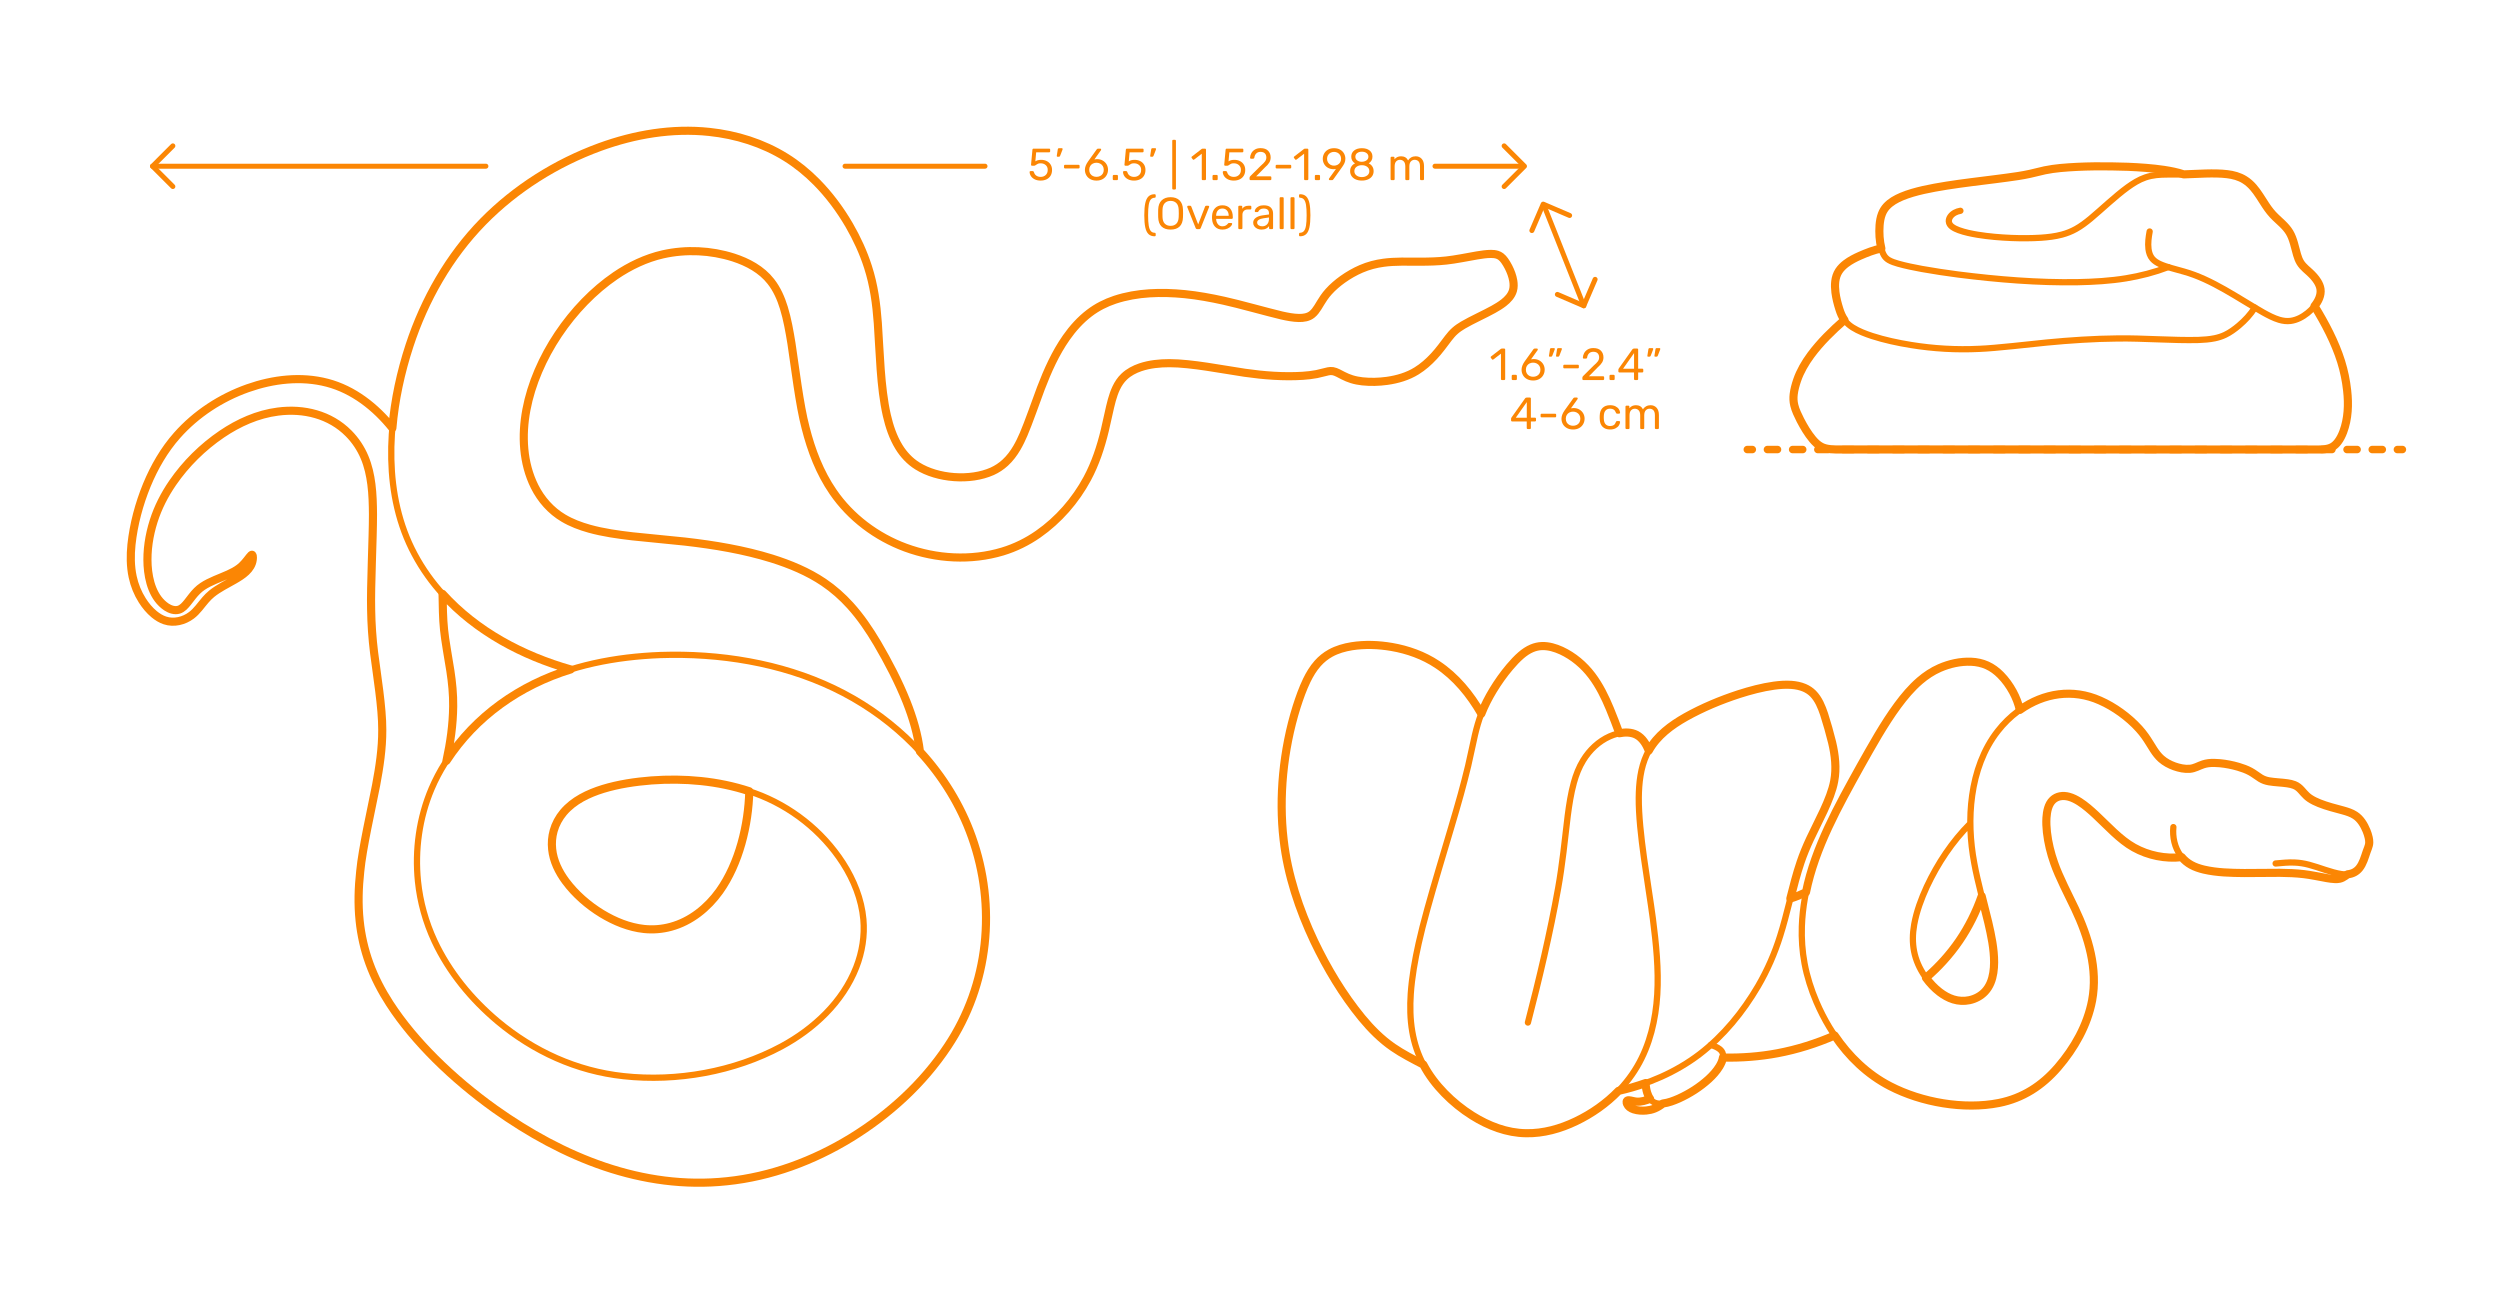 <?xml version="1.0" encoding="utf-8"?>
<!-- Generator: Adobe Illustrator 26.3.1, SVG Export Plug-In . SVG Version: 6.00 Build 0)  -->
<!DOCTYPE svg PUBLIC "-//W3C//DTD SVG 1.1//EN" "http://www.w3.org/Graphics/SVG/1.1/DTD/svg11.dtd">
<svg version="1.1" xmlns:x="http://ns.adobe.com/Extensibility/1.0/" xmlns:i="http://ns.adobe.com/AdobeIllustrator/10.0/" xmlns:graph="http://ns.adobe.com/Graphs/1.0/"
	 xmlns="http://www.w3.org/2000/svg" xmlns:xlink="http://www.w3.org/1999/xlink" x="0px" y="0px" width="1000px" height="525px"
	 viewBox="0 0 1000 525" style="enable-background:new 0 0 1000 525;" xml:space="preserve">
<style type="text/css">
	.st0{fill:#FFFFFF;}
	.st1{fill:#FB8604;}
	.st2{fill:none;stroke:#FB8604;stroke-width:2;stroke-linecap:round;stroke-linejoin:round;stroke-miterlimit:10;}
	.st3{fill:none;stroke:#FB8604;stroke-width:3;stroke-linecap:round;stroke-linejoin:round;}
	.st4{fill:none;stroke:#FB8604;stroke-width:3;stroke-linecap:round;stroke-linejoin:round;stroke-dasharray:4.013,6.019;}
	.st5{fill:none;stroke:#FB8604;stroke-width:3;stroke-linecap:round;stroke-linejoin:round;stroke-dasharray:4.039,6.058;}
	.st6{fill:none;stroke:#FB8604;stroke-width:3;stroke-linecap:round;stroke-linejoin:round;stroke-dasharray:3.947,5.921;}
	.st7{fill:none;stroke:#FB8604;stroke-width:3;stroke-linecap:round;stroke-linejoin:round;stroke-dasharray:4.085,6.128;}
	.st8{fill:none;stroke:#FB8604;stroke-width:3;stroke-linecap:round;stroke-linejoin:round;stroke-dasharray:3.988,5.982;}
	.st9{fill:none;stroke:#FB8604;stroke-width:3;stroke-linecap:round;stroke-linejoin:round;stroke-dasharray:3.96,5.941;}
	.st10{fill:none;stroke:#FB8604;stroke-width:3;stroke-linecap:round;stroke-linejoin:round;stroke-dasharray:3.932,5.897;}
	.st11{fill:none;stroke:#FB8604;stroke-width:3;stroke-linecap:round;stroke-linejoin:round;stroke-dasharray:4.003,6.004;}
	.st12{fill:none;stroke:#FB8604;stroke-width:3;stroke-linecap:round;stroke-linejoin:round;stroke-dasharray:3.966,5.949;}
	.st13{fill:none;stroke:#FB8604;stroke-width:3;stroke-linecap:round;stroke-linejoin:round;stroke-dasharray:4.016,6.023;}
	.st14{fill:none;stroke:#FB8604;stroke-width:3;stroke-linecap:round;stroke-linejoin:round;stroke-dasharray:4.009,6.014;}
	.st15{fill:none;stroke:#FB8604;stroke-width:3;stroke-linecap:round;stroke-linejoin:round;stroke-dasharray:3.973,5.959;}
	.st16{fill:none;stroke:#FB8604;stroke-width:3;stroke-linecap:round;stroke-linejoin:round;stroke-dasharray:3.982,5.973;}
	.st17{fill:none;stroke:#FB8604;stroke-width:3;stroke-linecap:round;stroke-linejoin:round;stroke-dasharray:3.909,5.864;}
	.st18{fill:none;stroke:#FB8604;stroke-width:3;stroke-linecap:round;stroke-linejoin:round;stroke-dasharray:4.032,6.048;}
	.st19{fill:none;stroke:#FB8604;stroke-width:3;stroke-linecap:round;stroke-linejoin:round;stroke-dasharray:3.937,5.906;}
	.st20{fill:none;stroke:#FB8604;stroke-width:3;stroke-linecap:round;stroke-linejoin:round;stroke-dasharray:3.976,5.964;}
	.st21{fill:none;stroke:#FB8604;stroke-width:3;stroke-linecap:round;stroke-linejoin:round;stroke-dasharray:3.966,5.949;}
	.st22{fill:none;stroke:#FB8604;stroke-width:3;stroke-linecap:round;stroke-linejoin:round;stroke-dasharray:3.979,5.969;}
	.st23{fill:none;stroke:#FB8604;stroke-width:3;stroke-linecap:round;stroke-linejoin:round;stroke-dasharray:4.016,6.025;}
	.st24{fill:none;stroke:#FB8604;stroke-width:2.5;stroke-linecap:round;stroke-linejoin:round;}
	.st25{fill:none;stroke:#FB8604;stroke-width:2.5;stroke-linecap:round;stroke-linejoin:round;stroke-dasharray:2.968,4.947;}
	.st26{fill:none;stroke:#FB8604;stroke-width:2.5;stroke-linecap:round;stroke-linejoin:round;stroke-dasharray:2.963,4.938;}
	.st27{fill:none;stroke:#FB8604;stroke-width:2.5;stroke-linecap:round;stroke-linejoin:round;stroke-dasharray:3.035,5.058;}
	.st28{fill:none;stroke:#FB8604;stroke-width:2.5;stroke-linecap:round;stroke-linejoin:round;stroke-dasharray:3.182,5.304;}
	.st29{fill:none;stroke:#FB8604;stroke-width:2.5;stroke-linecap:round;stroke-linejoin:round;stroke-dasharray:3.197,5.328;}
	.st30{fill:none;stroke:#FB8604;stroke-width:2.5;stroke-linecap:round;stroke-linejoin:round;stroke-dasharray:2.998,4.997;}
	.st31{fill:none;stroke:#FB8604;stroke-width:2.5;stroke-linecap:round;stroke-linejoin:round;stroke-dasharray:2.999,4.999;}
	.st32{fill:none;stroke:#FB8604;stroke-width:2.5;stroke-linecap:round;stroke-linejoin:round;stroke-dasharray:3,5;}
	.st33{fill:none;stroke:#FB8604;stroke-width:2.5;stroke-linecap:round;stroke-linejoin:round;stroke-dasharray:3.17,5.283;}
	.st34{fill:none;stroke:#FB8604;stroke-width:2.5;stroke-linecap:round;stroke-linejoin:round;stroke-dasharray:3.261,5.435;}
	.st35{fill:none;stroke:#FB8604;stroke-width:2.5;stroke-linecap:round;stroke-linejoin:round;stroke-dasharray:3.051,5.084;}
	.st36{fill:none;stroke:#FB8604;stroke-width:2.5;stroke-linecap:round;stroke-linejoin:round;stroke-dasharray:3.167,5.279;}
	.st37{fill:none;stroke:#FB8604;stroke-width:2.5;stroke-linecap:round;stroke-linejoin:round;stroke-dasharray:3.002,5.003;}
	.st38{fill:none;stroke:#FB8604;stroke-width:2.5;stroke-linecap:round;stroke-linejoin:round;stroke-dasharray:2.87,4.783;}
	.st39{fill:none;stroke:#FB8604;stroke-width:2.5;stroke-linecap:round;stroke-linejoin:round;stroke-dasharray:2.915,4.858;}
	.st40{fill:none;stroke:#FB8604;stroke-width:2.5;stroke-linecap:round;stroke-linejoin:round;stroke-dasharray:2.989,4.981;}
	.st41{fill:none;stroke:#FB8604;stroke-width:2.5;stroke-linecap:round;stroke-linejoin:round;stroke-dasharray:2.973,4.955;}
	.st42{fill:none;stroke:#FB8604;stroke-width:2.5;stroke-linecap:round;stroke-linejoin:round;stroke-dasharray:2.981,4.968;}
	.st43{fill:none;stroke:#FB8604;stroke-width:2.5;stroke-linecap:round;stroke-linejoin:round;stroke-dasharray:2.982,4.97;}
	.st44{fill:none;stroke:#FB8604;stroke-width:2.5;stroke-linecap:round;stroke-linejoin:round;stroke-dasharray:3.002,5.003;}
	.st45{fill:none;stroke:#FB8604;stroke-width:2.5;stroke-linecap:round;stroke-linejoin:round;stroke-dasharray:2.997,4.994;}
	.st46{fill:none;stroke:#FB8604;stroke-width:2.5;stroke-linecap:round;stroke-linejoin:round;stroke-dasharray:3.632,6.053;}
	.st47{fill:none;stroke:#FB8604;stroke-width:2.5;stroke-linecap:round;stroke-linejoin:round;stroke-dasharray:3.449,5.749;}
	.st48{fill:none;stroke:#FB8604;stroke-width:2.5;stroke-linecap:round;stroke-linejoin:round;stroke-dasharray:2.432,4.053;}
	.st49{fill:none;stroke:#FB8604;stroke-width:2.5;stroke-linecap:round;stroke-linejoin:round;stroke-dasharray:3.121,5.201;}
	.st50{fill:none;stroke:#FB8604;stroke-width:2.5;stroke-linecap:round;stroke-linejoin:round;stroke-dasharray:2.997,4.995;}
	.st51{fill:none;stroke:#FB8604;stroke-width:2.5;stroke-linecap:round;stroke-linejoin:round;stroke-dasharray:3.006,5.01;}
	.st52{fill:none;stroke:#FB8604;stroke-width:2.5;stroke-linecap:round;stroke-linejoin:round;stroke-dasharray:3.013,5.021;}
	.st53{fill:none;stroke:#FB8604;stroke-width:2.5;stroke-linecap:round;stroke-linejoin:round;stroke-dasharray:3.066,5.11;}
	.st54{fill:none;stroke:#FB8604;stroke-width:2.5;stroke-linecap:round;stroke-linejoin:round;stroke-dasharray:2.995,4.992;}
	.st55{fill:none;stroke:#FB8604;stroke-width:2.5;stroke-linecap:round;stroke-linejoin:round;stroke-dasharray:3.029,5.048;}
	.st56{fill:none;stroke:#FB8604;stroke-width:2.5;stroke-linecap:round;stroke-linejoin:round;stroke-dasharray:2.88,4.799;}
	.st57{fill:none;stroke:#FB8604;stroke-width:2.5;stroke-linecap:round;stroke-linejoin:round;stroke-dasharray:3.009,5.014;}
	.st58{fill:none;stroke:#FB8604;stroke-width:2.5;stroke-linecap:round;stroke-linejoin:round;stroke-dasharray:2.986,4.976;}
	.st59{fill:none;stroke:#FB8604;stroke-width:2.5;stroke-linecap:round;stroke-linejoin:round;stroke-dasharray:3.02,5.034;}
	.st60{fill:none;stroke:#FB8604;stroke-width:2.5;stroke-linecap:round;stroke-linejoin:round;stroke-dasharray:2.641,4.402;}
	.st61{fill:none;stroke:#FB8604;stroke-width:2.5;stroke-linecap:round;stroke-linejoin:round;stroke-dasharray:2.966,4.943;}
	.st62{fill:none;stroke:#FB8604;stroke-width:2.5;stroke-linecap:round;stroke-linejoin:round;stroke-dasharray:2.993,4.988;}
	.st63{fill:none;stroke:#FB8604;stroke-width:2.5;stroke-linecap:round;stroke-linejoin:round;stroke-dasharray:3.086,5.143;}
	.st64{fill:none;stroke:#FB8604;stroke-width:2.5;stroke-linecap:round;stroke-linejoin:round;stroke-dasharray:2.998,4.996;}
	.st65{fill:none;stroke:#FB8604;stroke-width:2.5;stroke-linecap:round;stroke-linejoin:round;stroke-dasharray:3.434,5.723;}
	.st66{fill:none;stroke:#FB8604;stroke-width:2.5;stroke-linecap:round;stroke-linejoin:round;stroke-dasharray:3.2,5.333;}
	.st67{fill:none;stroke:#FB8604;stroke-width:2.5;stroke-linecap:round;stroke-linejoin:round;stroke-dasharray:3.043,5.071;}
	.st68{fill:none;stroke:#FB8604;stroke-width:2.5;stroke-linecap:round;stroke-linejoin:round;stroke-dasharray:3.005,5.009;}
	.st69{fill:none;stroke:#FB8604;stroke-width:2.5;stroke-linecap:round;stroke-linejoin:round;stroke-dasharray:3.063,5.106;}
	.st70{fill:none;stroke:#FB8604;stroke-width:2.5;stroke-linecap:round;stroke-linejoin:round;stroke-dasharray:3.025,5.041;}
	.st71{fill:none;stroke:#FB8604;stroke-width:2.5;stroke-linecap:round;stroke-linejoin:round;stroke-dasharray:2.868,4.779;}
	.st72{fill:none;stroke:#FB8604;stroke-width:2.5;stroke-linecap:round;stroke-linejoin:round;stroke-dasharray:3.279,5.465;}
	.st73{fill:none;stroke:#FB8604;stroke-width:2.5;stroke-linecap:round;stroke-linejoin:round;stroke-dasharray:2.994,4.99;}
	.st74{fill:none;stroke:#FB8604;stroke-width:2.5;stroke-linecap:round;stroke-linejoin:round;stroke-dasharray:2.925,4.876;}
	.st75{fill:none;stroke:#FB8604;stroke-width:2.5;stroke-linecap:round;stroke-linejoin:round;stroke-dasharray:2.881,4.802;}
	.st76{fill:none;stroke:#FB8604;stroke-width:2.5;stroke-linecap:round;stroke-linejoin:round;stroke-dasharray:2.977,4.962;}
	.st77{fill:none;stroke:#FB8604;stroke-width:2.5;stroke-linecap:round;stroke-linejoin:round;stroke-dasharray:3.055,5.091;}
	.st78{fill:none;stroke:#FB8604;stroke-width:2.5;stroke-linecap:round;stroke-linejoin:round;stroke-dasharray:3.156,5.26;}
	.st79{fill:none;stroke:#FB8604;stroke-width:2.5;stroke-linecap:round;stroke-linejoin:round;stroke-dasharray:2.994,4.991;}
	.st80{fill:none;stroke:#FB8604;stroke-width:2.5;stroke-linecap:round;stroke-linejoin:round;stroke-dasharray:3.001,5.002;}
	.st81{fill:none;stroke:#FB8604;stroke-width:2.5;stroke-linecap:round;stroke-linejoin:round;stroke-dasharray:3.004,5.007;}
	.st82{fill:none;stroke:#FB8604;stroke-width:2.5;stroke-linecap:round;stroke-linejoin:round;stroke-dasharray:3.056,5.093;}
	.st83{fill:none;stroke:#FB8604;stroke-width:2.5;stroke-linecap:round;stroke-linejoin:round;stroke-dasharray:3.29,5.483;}
	.st84{fill:none;stroke:#FB8604;stroke-width:2.5;stroke-linecap:round;stroke-linejoin:round;stroke-dasharray:3.304,5.507;}
	.st85{fill:none;stroke:#FB8604;stroke-width:2.5;stroke-linecap:round;stroke-linejoin:round;stroke-dasharray:2.984,4.973;}
	.st86{fill:none;stroke:#FB8604;stroke-width:2.5;stroke-linecap:round;stroke-linejoin:round;stroke-dasharray:3.02,5.033;}
	.st87{fill:none;stroke:#FB8604;stroke-width:2.5;stroke-linecap:round;stroke-linejoin:round;stroke-dasharray:3.092,5.153;}
	.st88{fill:none;stroke:#FB8604;stroke-width:2.5;stroke-linecap:round;stroke-linejoin:round;stroke-dasharray:3.039,5.066;}
	.st89{fill:none;stroke:#FB8604;stroke-width:2.5;stroke-linecap:round;stroke-linejoin:round;stroke-dasharray:3.372,5.62;}
	.st90{fill:none;stroke:#FB8604;stroke-width:2.5;stroke-linecap:round;stroke-linejoin:round;stroke-dasharray:2.954,4.924;}
	.st91{fill:none;stroke:#FB8604;stroke-width:2.5;stroke-linecap:round;stroke-linejoin:round;stroke-dasharray:3.13,5.217;}
	.st92{fill:none;stroke:#FB8604;stroke-width:2.5;stroke-linecap:round;stroke-linejoin:round;stroke-dasharray:2.853,4.755;}
	.st93{fill:none;stroke:#FB8604;stroke-width:2.5;stroke-linecap:round;stroke-linejoin:round;stroke-dasharray:3.269,5.448;}
	.st94{fill:none;stroke:#FB8604;stroke-width:2.5;stroke-linecap:round;stroke-linejoin:round;stroke-dasharray:3.135,5.225;}
	.st95{fill:none;stroke:#FB8604;stroke-width:2.5;stroke-linecap:round;stroke-linejoin:round;stroke-dasharray:2.962,4.936;}
	.st96{fill:none;stroke:#FB8604;stroke-width:2.5;stroke-linecap:round;stroke-linejoin:round;stroke-dasharray:2.95,4.916;}
	.st97{fill:none;stroke:#FB8604;stroke-width:2.5;stroke-linecap:round;stroke-linejoin:round;stroke-dasharray:3.189,5.315;}
	.st98{fill:none;stroke:#FB8604;stroke-width:2.5;stroke-linecap:round;stroke-linejoin:round;stroke-dasharray:2.588,4.314;}
	.st99{fill:none;stroke:#FB8604;stroke-width:2.5;stroke-linecap:round;stroke-linejoin:round;stroke-dasharray:3.158,5.263;}
	.st100{fill:none;stroke:#FB8604;stroke-width:2.5;stroke-linecap:round;stroke-linejoin:round;stroke-dasharray:2.902,4.837;}
	.st101{fill:none;stroke:#FB8604;stroke-width:2.5;stroke-linecap:round;stroke-linejoin:round;stroke-dasharray:3.052,5.087;}
	.st102{fill:none;stroke:#FB8604;stroke-width:2.5;stroke-linecap:round;stroke-linejoin:round;stroke-dasharray:2.965,4.941;}
	.st103{fill:none;stroke:#FB8604;stroke-width:2.5;stroke-linecap:round;stroke-linejoin:round;stroke-dasharray:3.023,5.039;}
	.st104{fill:none;stroke:#FB8604;stroke-width:2.5;stroke-linecap:round;stroke-linejoin:round;stroke-dasharray:2.756,4.593;}
	.st105{fill:none;stroke:#FB8604;stroke-width:2.5;stroke-linecap:round;stroke-linejoin:round;stroke-dasharray:2.768,4.613;}
	.st106{fill:none;stroke:#FB8604;stroke-width:2.5;stroke-linecap:round;stroke-linejoin:round;stroke-dasharray:3.046,5.076;}
	.st107{fill:none;stroke:#FB8604;stroke-width:2.5;stroke-linecap:round;stroke-linejoin:round;stroke-dasharray:2.962,4.937;}
	.st108{fill:none;stroke:#FB8604;stroke-width:2.5;stroke-linecap:round;stroke-linejoin:round;stroke-dasharray:3.031,5.053;}
	.st109{fill:none;stroke:#FB8604;stroke-width:2.5;stroke-linecap:round;stroke-linejoin:round;stroke-dasharray:3.244,5.406;}
	.st110{fill:none;stroke:#FB8604;stroke-width:2.5;stroke-linecap:round;stroke-linejoin:round;stroke-dasharray:2.825,4.707;}
	.st111{fill:none;stroke:#FB8604;stroke-width:2.5;stroke-linecap:round;stroke-linejoin:round;stroke-dasharray:2.748,4.58;}
	.st112{fill:none;stroke:#FB8604;stroke-width:2.5;stroke-linecap:round;stroke-linejoin:round;stroke-dasharray:2.989,4.981;}
	.st113{fill:none;stroke:#FB8604;stroke-width:2.5;stroke-linecap:round;stroke-linejoin:round;stroke-dasharray:2.989,4.982;}
	.st114{fill:none;stroke:#FB8604;stroke-width:2.5;stroke-linecap:round;stroke-linejoin:round;stroke-dasharray:2.991,4.985;}
	.st115{fill:none;stroke:#FB8604;stroke-width:2.5;stroke-linecap:round;stroke-linejoin:round;stroke-dasharray:2.995,4.992;}
	.st116{fill:none;stroke:#FB8604;stroke-width:2.5;stroke-linecap:round;stroke-linejoin:round;stroke-dasharray:3.086,5.144;}
	.st117{fill:none;stroke:#FB8604;stroke-width:2.5;stroke-linecap:round;stroke-linejoin:round;stroke-dasharray:3,5;}
	.st118{fill:none;stroke:#FB8604;stroke-width:2.5;stroke-linecap:round;stroke-linejoin:round;stroke-dasharray:2.977,4.961;}
	.st119{fill:none;stroke:#FB8604;stroke-width:2.5;stroke-linecap:round;stroke-linejoin:round;stroke-dasharray:2.829,4.715;}
	.st120{fill:none;stroke:#FB8604;stroke-width:2.5;stroke-linecap:round;stroke-linejoin:round;stroke-dasharray:2.393,3.988;}
	.st121{fill:none;stroke:#FB8604;stroke-width:2.5;stroke-linecap:round;stroke-linejoin:round;stroke-dasharray:2.985,4.975;}
	.st122{fill:none;stroke:#FB8604;stroke-width:2.5;stroke-linecap:round;stroke-linejoin:round;stroke-dasharray:2.95,4.916;}
	.st123{fill:none;stroke:#FB8604;stroke-width:2.5;stroke-linecap:round;stroke-linejoin:round;stroke-dasharray:3.025,5.042;}
	.st124{fill:none;stroke:#FB8604;stroke-width:2.5;stroke-linecap:round;stroke-linejoin:round;stroke-dasharray:2.996,4.993;}
	.st125{fill:none;stroke:#FB8604;stroke-width:2.5;stroke-linecap:round;stroke-linejoin:round;stroke-dasharray:3.182,5.303;}
	.st126{fill:none;stroke:#FB8604;stroke-width:2.5;stroke-linecap:round;stroke-linejoin:round;stroke-dasharray:2.65,4.417;}
	.st127{fill:none;stroke:#FB8604;stroke-width:2.5;stroke-linecap:round;stroke-linejoin:round;stroke-dasharray:3.021,5.036;}
	.st128{fill:none;stroke:#FB8604;stroke-width:2.5;stroke-linecap:round;stroke-linejoin:round;stroke-dasharray:2.941,4.902;}
	.st129{fill:none;stroke:#FB8604;stroke-width:2.5;stroke-linecap:round;stroke-linejoin:round;stroke-dasharray:2.919,4.864;}
	.st130{fill:none;stroke:#FB8604;stroke-width:2.5;stroke-linecap:round;stroke-linejoin:round;stroke-dasharray:3.004,5.006;}
	.st131{fill:none;stroke:#FB8604;stroke-width:2.5;stroke-linecap:round;stroke-linejoin:round;stroke-dasharray:2.985,4.975;}
	.st132{fill:none;stroke:#FB8604;stroke-width:2.5;stroke-linecap:round;stroke-linejoin:round;stroke-dasharray:2.889,4.816;}
	.st133{fill:none;stroke:#FB8604;stroke-width:2.5;stroke-linecap:round;stroke-linejoin:round;stroke-dasharray:2.928,4.88;}
	.st134{fill:none;stroke:#FB8604;stroke-width:2.5;stroke-linecap:round;stroke-linejoin:round;stroke-dasharray:3.022,5.037;}
	.st135{fill:none;stroke:#FB8604;stroke-width:2.5;stroke-linecap:round;stroke-linejoin:round;stroke-dasharray:2.955,4.925;}
	.st136{fill:none;stroke:#FB8604;stroke-width:2.5;stroke-linecap:round;stroke-linejoin:round;stroke-dasharray:3.139,5.232;}
	.st137{fill:none;stroke:#FB8604;stroke-width:2.5;stroke-linecap:round;stroke-linejoin:round;stroke-dasharray:2.993,4.988;}
	.st138{fill:none;stroke:#FB8604;stroke-width:2.5;stroke-linecap:round;stroke-linejoin:round;stroke-dasharray:3.041,5.067;}
	.st139{fill:none;stroke:#FB8604;stroke-width:2.5;stroke-linecap:round;stroke-linejoin:round;stroke-dasharray:3.041,5.068;}
	.st140{fill:none;stroke:#FB8604;stroke-width:2.5;stroke-linecap:round;stroke-linejoin:round;stroke-dasharray:3.073,5.122;}
	.st141{fill:none;stroke:#FB8604;stroke-width:2.5;stroke-linecap:round;stroke-linejoin:round;stroke-dasharray:2.949,4.915;}
	.st142{fill:none;stroke:#FB8604;stroke-width:2.5;stroke-linecap:round;stroke-linejoin:round;stroke-dasharray:3.102,5.169;}
	.st143{fill:none;stroke:#FB8604;stroke-width:2.5;stroke-linecap:round;stroke-linejoin:round;stroke-dasharray:2.802,4.67;}
	.st144{fill:none;stroke:#FB8604;stroke-width:2.5;stroke-linecap:round;stroke-linejoin:round;stroke-dasharray:3.011,5.018;}
	.st145{fill:none;stroke:#FB8604;stroke-width:2.5;stroke-linecap:round;stroke-linejoin:round;stroke-dasharray:2.679,4.465;}
	.st146{fill:none;stroke:#FB8604;stroke-width:2.5;stroke-linecap:round;stroke-linejoin:round;stroke-dasharray:2.689,4.482;}
	.st147{fill:none;stroke:#FB8604;stroke-width:2.5;stroke-linecap:round;stroke-linejoin:round;stroke-dasharray:2.924,4.873;}
	.st148{fill:none;stroke:#FB8604;stroke-width:2.5;stroke-linecap:round;stroke-linejoin:round;stroke-dasharray:3.405,5.675;}
	.st149{fill:none;stroke:#FB8604;stroke-width:2.5;stroke-linecap:round;stroke-linejoin:round;stroke-dasharray:2.921,4.868;}
	.st150{fill:none;stroke:#FB8604;stroke-width:2.5;stroke-linecap:round;stroke-linejoin:round;stroke-dasharray:3.038,5.064;}
	.st151{fill:none;stroke:#FB8604;stroke-width:2.5;stroke-linecap:round;stroke-linejoin:round;stroke-dasharray:2.936,4.893;}
	.st152{fill:none;stroke:#FB8604;stroke-width:2.5;stroke-linecap:round;stroke-linejoin:round;stroke-dasharray:3.117,5.195;}
	.st153{fill:none;stroke:#FB8604;stroke-width:2.5;stroke-linecap:round;stroke-linejoin:round;stroke-dasharray:2.99,4.983;}
	.st154{fill:none;stroke:#FB8604;stroke-width:2.5;stroke-linecap:round;stroke-linejoin:round;stroke-dasharray:2.999,4.998;}
	.st155{fill:none;stroke:#FB8604;stroke-width:2.5;stroke-linecap:round;stroke-linejoin:round;stroke-dasharray:3.108,5.181;}
	.st156{fill:none;stroke:#FB8604;stroke-width:2.5;stroke-linecap:round;stroke-linejoin:round;stroke-dasharray:3.063,5.105;}
	.st157{fill:none;stroke:#FB8604;stroke-width:2.5;stroke-linecap:round;stroke-linejoin:round;stroke-dasharray:3,5;}
	.st158{fill:none;stroke:#FB8604;stroke-width:2.5;stroke-linecap:round;stroke-linejoin:round;stroke-dasharray:2.812,4.687;}
	.st159{fill:none;stroke:#FB8604;stroke-width:2.5;stroke-linecap:round;stroke-linejoin:round;stroke-dasharray:3.063,5.106;}
	.st160{fill:none;stroke:#FB8604;stroke-width:2.5;stroke-linecap:round;stroke-linejoin:round;stroke-dasharray:2.947,4.911;}
	.st161{fill:none;stroke:#FB8604;stroke-width:2.5;stroke-linecap:round;stroke-linejoin:round;stroke-dasharray:3.108,5.18;}
	.st162{fill:none;stroke:#FB8604;stroke-width:2.5;stroke-linecap:round;stroke-linejoin:round;stroke-dasharray:3.056,5.094;}
	.st163{fill:none;stroke:#FB8604;stroke-width:2.5;stroke-linecap:round;stroke-linejoin:round;stroke-dasharray:2.994,4.99;}
	.st164{fill:none;stroke:#FB8604;stroke-width:2.5;stroke-linecap:round;stroke-linejoin:round;stroke-dasharray:3.142,5.236;}
	.st165{fill:none;stroke:#FB8604;stroke-width:2.5;stroke-linecap:round;stroke-linejoin:round;stroke-dasharray:2.439,4.065;}
	.st166{fill:none;stroke:#FB8604;stroke-width:2.5;stroke-linecap:round;stroke-linejoin:round;stroke-dasharray:3.098,5.164;}
	.st167{fill:none;stroke:#FB8604;stroke-width:2.5;stroke-linecap:round;stroke-linejoin:round;stroke-dasharray:3.101,5.168;}
	.st168{fill:none;stroke:#FB8604;stroke-width:2.5;stroke-linecap:round;stroke-linejoin:round;stroke-dasharray:2.687,4.478;}
	.st169{fill:none;stroke:#FB8604;stroke-width:2.5;stroke-linecap:round;stroke-linejoin:round;stroke-dasharray:3.048,5.08;}
	.st170{fill:none;stroke:#FB8604;stroke-width:2.5;stroke-linecap:round;stroke-linejoin:round;stroke-dasharray:3.187,5.311;}
	.st171{fill:none;stroke:#FB8604;stroke-width:2.5;stroke-linecap:round;stroke-linejoin:round;stroke-dasharray:2.878,4.797;}
	.st172{fill:none;stroke:#FB8604;stroke-width:2.5;stroke-linecap:round;stroke-linejoin:round;stroke-dasharray:2.953,4.921;}
	.st173{fill:none;stroke:#FB8604;stroke-width:2.5;stroke-linecap:round;stroke-linejoin:round;stroke-dasharray:3.006,5.01;}
	.st174{fill:none;stroke:#FB8604;stroke-width:2.5;stroke-linecap:round;stroke-linejoin:round;stroke-dasharray:2.968,4.947;}
	.st175{fill:none;stroke:#FB8604;stroke-width:2.5;stroke-linecap:round;stroke-linejoin:round;stroke-dasharray:2.87,4.784;}
	.st176{fill:none;stroke:#FB8604;stroke-width:2.5;stroke-linecap:round;stroke-linejoin:round;stroke-dasharray:2.785,4.641;}
	.st177{fill:none;stroke:#FB8604;stroke-width:2.5;stroke-linecap:round;stroke-linejoin:round;stroke-dasharray:2.99,4.983;}
	.st178{fill:none;stroke:#FB8604;stroke-width:2.5;stroke-linecap:round;stroke-linejoin:round;stroke-dasharray:3.248,5.414;}
	.st179{fill:none;stroke:#FB8604;stroke-width:2.5;stroke-linecap:round;stroke-linejoin:round;stroke-dasharray:2.536,4.226;}
	.st180{fill:none;stroke:#FB8604;stroke-width:2.5;stroke-linecap:round;stroke-linejoin:round;stroke-dasharray:2.978,4.963;}
	.st181{fill:none;stroke:#FB8604;stroke-width:2.5;stroke-linecap:round;stroke-linejoin:round;stroke-dasharray:3.218,5.364;}
	.st182{fill:none;stroke:#FB8604;stroke-width:2.5;stroke-linecap:round;stroke-linejoin:round;stroke-dasharray:2.777,4.628;}
	.st183{fill:none;stroke:#FB8604;stroke-width:2.5;stroke-linecap:round;stroke-linejoin:round;stroke-dasharray:2.896,4.827;}
	.st184{fill:none;stroke:#FB8604;stroke-width:2.5;stroke-linecap:round;stroke-linejoin:round;stroke-dasharray:2.795,4.658;}
	.st185{fill:none;stroke:#FB8604;stroke-width:2.5;stroke-linecap:round;stroke-linejoin:round;stroke-dasharray:2.97,4.95;}
	.st186{fill:none;stroke:#FB8604;stroke-width:2.5;stroke-linecap:round;stroke-linejoin:round;stroke-dasharray:3.045,5.075;}
	.st187{fill:none;stroke:#FB8604;stroke-width:2.5;stroke-linecap:round;stroke-linejoin:round;stroke-dasharray:3.017,5.028;}
	.st188{fill:none;stroke:#FB8604;stroke-width:2.5;stroke-linecap:round;stroke-linejoin:round;stroke-dasharray:2.958,4.929;}
	.st189{fill:none;stroke:#FB8604;stroke-width:2.5;stroke-linecap:round;stroke-linejoin:round;stroke-dasharray:2.962,4.937;}
	.st190{fill:none;stroke:#FB8604;stroke-width:2.5;stroke-linecap:round;stroke-linejoin:round;stroke-dasharray:2.892,4.82;}
	.st191{fill:none;stroke:#FB8604;stroke-width:2.5;stroke-linecap:round;stroke-linejoin:round;stroke-dasharray:3.085,5.141;}
	.st192{fill:none;stroke:#FB8604;stroke-width:2.5;stroke-linecap:round;stroke-linejoin:round;stroke-dasharray:2.986,4.976;}
	.st193{fill:none;stroke:#FB8604;stroke-width:2.5;stroke-linecap:round;stroke-linejoin:round;stroke-dasharray:2.982,4.97;}
	.st194{fill:none;stroke:#FB8604;stroke-width:2.5;stroke-linecap:round;stroke-linejoin:round;stroke-dasharray:3.017,5.029;}
	.st195{fill:none;stroke:#FB8604;stroke-width:2.5;stroke-linecap:round;stroke-linejoin:round;stroke-dasharray:3.056,5.093;}
	.st196{fill:none;stroke:#FB8604;stroke-width:2.5;stroke-linecap:round;stroke-linejoin:round;stroke-dasharray:3.103,5.171;}
	.st197{fill:none;stroke:#FB8604;stroke-width:2.5;stroke-linecap:round;stroke-linejoin:round;stroke-dasharray:3.102,5.17;}
	.st198{fill:none;stroke:#FB8604;stroke-width:2.5;stroke-linecap:round;stroke-linejoin:round;stroke-dasharray:2.993,4.989;}
	.st199{fill:none;stroke:#FB8604;stroke-width:2.5;stroke-linecap:round;stroke-linejoin:round;stroke-dasharray:2.962,4.936;}
	.st200{fill:none;stroke:#FB8604;stroke-width:2.5;stroke-linecap:round;stroke-linejoin:round;stroke-dasharray:3.189,5.315;}
	.st201{fill:none;stroke:#FB8604;stroke-width:2.5;stroke-linecap:round;stroke-linejoin:round;stroke-dasharray:2.959,4.931;}
	.st202{fill:none;stroke:#FB8604;stroke-width:2.5;stroke-linecap:round;stroke-linejoin:round;stroke-dasharray:2.976,4.96;}
	.st203{fill:none;stroke:#FB8604;stroke-width:2.5;stroke-linecap:round;stroke-linejoin:round;stroke-dasharray:3.02,5.033;}
	.st204{fill:none;stroke:#FB8604;stroke-width:2.5;stroke-linecap:round;stroke-linejoin:round;stroke-dasharray:2.723,4.539;}
	.st205{fill:none;stroke:#FB8604;stroke-width:2.5;stroke-linecap:round;stroke-linejoin:round;stroke-dasharray:2.998,4.997;}
	.st206{fill:none;stroke:#FB8604;stroke-width:2.5;stroke-linecap:round;stroke-linejoin:round;stroke-dasharray:2.982,4.97;}
	.st207{fill:none;stroke:#FB8604;stroke-width:2.5;stroke-linecap:round;stroke-linejoin:round;stroke-dasharray:2.887,4.811;}
	.st208{fill:none;stroke:#FB8604;stroke-width:2.5;stroke-linecap:round;stroke-linejoin:round;stroke-dasharray:2.925,4.875;}
	.st209{fill:none;stroke:#FB8604;stroke-width:2.5;stroke-linecap:round;stroke-linejoin:round;stroke-dasharray:3.02,5.033;}
	.st210{fill:none;stroke:#FB8604;stroke-width:2.5;stroke-linecap:round;stroke-linejoin:round;stroke-dasharray:2.952,4.92;}
	.st211{fill:none;stroke:#FB8604;stroke-width:2.5;stroke-linecap:round;stroke-linejoin:round;stroke-dasharray:3.136,5.227;}
	.st212{fill:none;stroke:#FB8604;stroke-width:2.5;stroke-linecap:round;stroke-linejoin:round;stroke-dasharray:2.99,4.983;}
	.st213{fill:none;stroke:#FB8604;stroke-width:2.5;stroke-linecap:round;stroke-linejoin:round;stroke-dasharray:3.129,5.215;}
	.st214{fill:none;stroke:#FB8604;stroke-width:2.5;stroke-linecap:round;stroke-linejoin:round;stroke-dasharray:2.427,4.045;}
	.st215{fill:none;stroke:#FB8604;stroke-width:2.5;stroke-linecap:round;stroke-linejoin:round;stroke-dasharray:3.087,5.144;}
	.st216{fill:none;stroke:#FB8604;stroke-width:2.5;stroke-linecap:round;stroke-linejoin:round;stroke-dasharray:3.087,5.144;}
	.st217{fill:none;stroke:#FB8604;stroke-width:2.5;stroke-linecap:round;stroke-linejoin:round;stroke-dasharray:2.676,4.46;}
	.st218{fill:none;stroke:#FB8604;stroke-width:2.5;stroke-linecap:round;stroke-linejoin:round;stroke-dasharray:3.036,5.061;}
	.st219{fill:none;stroke:#FB8604;stroke-width:2.5;stroke-linecap:round;stroke-linejoin:round;stroke-dasharray:3.174,5.291;}
	.st220{fill:none;stroke:#FB8604;stroke-width:2.5;stroke-linecap:round;stroke-linejoin:round;stroke-dasharray:2.867,4.778;}
	.st221{fill:none;stroke:#FB8604;stroke-width:2.5;stroke-linecap:round;stroke-linejoin:round;stroke-dasharray:3.044,5.074;}
	.st222{fill:none;stroke:#FB8604;stroke-width:2.5;stroke-linecap:round;stroke-linejoin:round;stroke-dasharray:2.957,4.928;}
	.st223{fill:none;stroke:#FB8604;stroke-width:2.5;stroke-linecap:round;stroke-linejoin:round;stroke-dasharray:2.859,4.765;}
	.st224{fill:none;stroke:#FB8604;stroke-width:2.5;stroke-linecap:round;stroke-linejoin:round;stroke-dasharray:2.772,4.62;}
	.st225{fill:none;stroke:#FB8604;stroke-width:2.5;stroke-linecap:round;stroke-linejoin:round;stroke-dasharray:2.979,4.964;}
	.st226{fill:none;stroke:#FB8604;stroke-width:2.5;stroke-linecap:round;stroke-linejoin:round;stroke-dasharray:3.466,5.776;}
	.st227{fill:none;stroke:#FB8604;stroke-width:2.5;stroke-linecap:round;stroke-linejoin:round;stroke-dasharray:1.865,3.109;}
	.st228{fill:none;stroke:#FB8604;stroke-width:2.5;stroke-linecap:round;stroke-linejoin:round;stroke-dasharray:2.949,4.914;}
	.st229{fill:none;stroke:#FB8604;stroke-width:2.5;stroke-linecap:round;stroke-linejoin:round;stroke-dasharray:2.406,4.011;}
	.st230{fill:none;stroke:#FB8604;stroke-width:2.5;stroke-linecap:round;stroke-linejoin:round;stroke-dasharray:2.743,4.572;}
	.st231{fill:none;stroke:#FB8604;stroke-width:2.5;stroke-linecap:round;stroke-linejoin:round;stroke-dasharray:3.122,5.203;}
	.st232{fill:none;stroke:#FB8604;stroke-width:2.5;stroke-linecap:round;stroke-linejoin:round;stroke-dasharray:2.872,4.787;}
	.st233{fill:none;stroke:#FB8604;stroke-width:2.5;stroke-linecap:round;stroke-linejoin:round;stroke-dasharray:3.016,5.026;}
	.st234{fill:none;stroke:#FB8604;stroke-width:2.5;stroke-linecap:round;stroke-linejoin:round;stroke-dasharray:2.988,4.979;}
	.st235{fill:none;stroke:#FB8604;stroke-width:2.5;stroke-linecap:round;stroke-linejoin:round;stroke-dasharray:3.058,5.097;}
	.st236{fill:none;stroke:#FB8604;stroke-width:2.5;stroke-linecap:round;stroke-linejoin:round;stroke-dasharray:2.865,4.774;}
	.st237{fill:none;stroke:#FB8604;stroke-width:2.5;stroke-linecap:round;stroke-linejoin:round;stroke-dasharray:2.147,3.579;}
	.st238{fill:none;stroke:#FB8604;stroke-width:2.5;stroke-linecap:round;stroke-linejoin:round;stroke-dasharray:3.007,5.011;}
	.st239{fill:none;stroke:#FB8604;stroke-width:2.5;stroke-linecap:round;stroke-linejoin:round;stroke-dasharray:3.184,5.308;}
	.st240{fill:none;stroke:#FB8604;stroke-width:2.5;stroke-linecap:round;stroke-linejoin:round;stroke-dasharray:1.68,2.801;}
	.st241{fill:none;stroke:#FB8604;stroke-width:2.5;stroke-linecap:round;stroke-linejoin:round;stroke-dasharray:2.985,4.975;}
	.st242{fill:none;stroke:#FB8604;stroke-width:2.5;stroke-linecap:round;stroke-linejoin:round;stroke-dasharray:2.182,3.637;}
	.st243{fill:none;stroke:#FB8604;stroke-width:2.5;stroke-linecap:round;stroke-linejoin:round;stroke-dasharray:3.483,5.806;}
	.st244{fill:none;stroke:#FB8604;stroke-width:2.5;stroke-linecap:round;stroke-linejoin:round;stroke-dasharray:3.082,5.136;}
	.st245{fill:none;stroke:#FB8604;stroke-width:2.5;stroke-linecap:round;stroke-linejoin:round;stroke-dasharray:2.879,4.798;}
	.st246{fill:none;stroke:#FB8604;stroke-width:2.5;stroke-linecap:round;stroke-linejoin:round;stroke-dasharray:3.003,5.006;}
	.st247{fill:none;stroke:#FB8604;stroke-width:2.5;stroke-linecap:round;stroke-linejoin:round;stroke-dasharray:3.053,5.088;}
	.st248{fill:none;stroke:#FB8604;stroke-width:2.5;stroke-linecap:round;stroke-linejoin:round;stroke-dasharray:3.024,5.04;}
	.st249{fill:none;stroke:#FB8604;stroke-width:2.5;stroke-linecap:round;stroke-linejoin:round;stroke-dasharray:2.965,4.941;}
	.st250{fill:none;stroke:#FB8604;stroke-width:2.5;stroke-linecap:round;stroke-linejoin:round;stroke-dasharray:2.995,4.992;}
	.st251{fill:none;stroke:#FB8604;stroke-width:2.5;stroke-linecap:round;stroke-linejoin:round;stroke-dasharray:1.942,3.237;}
	.st252{fill:none;stroke:#FB8604;stroke-width:2.5;stroke-linecap:round;stroke-linejoin:round;stroke-dasharray:3.022,5.037;}
	.st253{fill:none;stroke:#FB8604;stroke-width:1.75;stroke-linecap:round;stroke-linejoin:round;stroke-miterlimit:10;}
	.st254{fill:none;stroke:#FB8604;stroke-width:2.75;stroke-linecap:round;stroke-linejoin:round;stroke-miterlimit:10;}
	.st255{fill:none;stroke:#FB8604;stroke-width:2.5;stroke-linecap:round;stroke-linejoin:round;stroke-miterlimit:10;}
	.st256{fill:none;stroke:#FB8604;stroke-width:3.5;stroke-linecap:round;stroke-linejoin:round;stroke-miterlimit:10;}
	.st257{fill:none;stroke:#FB8604;stroke-width:3.25;stroke-linecap:round;stroke-linejoin:round;stroke-miterlimit:10;}
</style>
<g id="FILL-BACKGROUND">
	<rect x="0" class="st0" width="1000" height="525"/>
</g>
<g id="N-DIMENSIONS">
	<g>
		<g>
			<g id="MTEXT_00000040543918409854398080000006305800639670964156_">
				<g>
					<g>
						<path class="st1" d="M600.49,151.904c-0.072-0.078-0.108-0.177-0.108-0.297v-10.152l-3.024,2.322
							c-0.084,0.072-0.174,0.108-0.27,0.108c-0.107,0-0.21-0.061-0.306-0.181l-0.433-0.558c-0.06-0.084-0.09-0.168-0.09-0.252
							c0-0.132,0.061-0.24,0.18-0.324l3.906-3.023c0.133-0.084,0.289-0.126,0.469-0.126h0.846c0.119,0,0.219,0.039,0.297,0.116
							c0.078,0.078,0.117,0.178,0.117,0.298v11.771c0,0.12-0.039,0.219-0.117,0.297s-0.178,0.117-0.297,0.117h-0.883
							C600.658,152.021,600.562,151.982,600.49,151.904z"/>
						<path class="st1" d="M604.801,151.904c-0.078-0.078-0.117-0.177-0.117-0.297v-1.242c0-0.119,0.039-0.222,0.117-0.306
							s0.178-0.126,0.297-0.126h1.242c0.12,0,0.219,0.042,0.297,0.126s0.117,0.187,0.117,0.306v1.242
							c0,0.12-0.039,0.219-0.117,0.297s-0.177,0.117-0.297,0.117h-1.242C604.979,152.021,604.879,151.982,604.801,151.904z"/>
						<path class="st1" d="M610.777,151.616c-0.702-0.39-1.236-0.915-1.602-1.575c-0.367-0.659-0.55-1.379-0.55-2.159
							c0-1.032,0.414-2.136,1.242-3.312l3.438-4.788c0.012-0.012,0.045-0.054,0.099-0.126s0.122-0.129,0.207-0.171
							c0.083-0.042,0.18-0.062,0.288-0.062h0.882c0.108,0,0.194,0.039,0.261,0.116c0.066,0.078,0.1,0.172,0.1,0.279
							c0,0.061-0.031,0.139-0.09,0.234l-2.629,3.672c0.312-0.072,0.66-0.108,1.045-0.108c0.875,0,1.646,0.195,2.312,0.585
							c0.666,0.391,1.182,0.906,1.548,1.548c0.366,0.643,0.549,1.348,0.549,2.115c0,0.769-0.183,1.485-0.549,2.151
							s-0.897,1.197-1.593,1.593c-0.696,0.396-1.519,0.594-2.467,0.594C612.311,152.201,611.479,152.006,610.777,151.616z
							 M614.71,150.383c0.444-0.216,0.798-0.537,1.062-0.963c0.265-0.426,0.396-0.939,0.396-1.539c0-0.588-0.135-1.096-0.404-1.521
							c-0.271-0.426-0.628-0.75-1.071-0.972c-0.444-0.222-0.925-0.333-1.44-0.333s-0.996,0.111-1.439,0.333
							c-0.444,0.222-0.799,0.546-1.062,0.972s-0.396,0.934-0.396,1.521c0,0.6,0.133,1.113,0.396,1.539s0.618,0.747,1.062,0.963
							c0.443,0.216,0.924,0.323,1.439,0.323C613.78,150.707,614.266,150.599,614.71,150.383z"/>
						<path class="st1" d="M619.633,142.553c-0.054-0.072-0.068-0.162-0.045-0.271l0.396-2.52c0.047-0.348,0.215-0.522,0.504-0.522
							h1.152c0.083,0,0.152,0.03,0.207,0.09c0.053,0.061,0.08,0.133,0.08,0.217c0,0.12-0.018,0.216-0.054,0.288l-0.937,2.43
							c-0.06,0.132-0.125,0.231-0.197,0.297c-0.072,0.066-0.18,0.099-0.324,0.099h-0.559
							C619.762,142.661,619.688,142.625,619.633,142.553z M622.459,142.553c-0.055-0.072-0.069-0.162-0.045-0.271l0.396-2.52
							c0.047-0.348,0.215-0.522,0.504-0.522h1.151c0.084,0,0.153,0.03,0.207,0.09c0.054,0.061,0.081,0.133,0.081,0.217
							c0,0.12-0.018,0.216-0.055,0.288l-0.936,2.43c-0.061,0.132-0.125,0.231-0.197,0.297c-0.072,0.066-0.181,0.099-0.324,0.099
							h-0.559C622.588,142.661,622.514,142.625,622.459,142.553z"/>
						<path class="st1" d="M625.429,147.233c-0.078-0.072-0.116-0.168-0.116-0.288v-0.647c0-0.12,0.038-0.219,0.116-0.298
							c0.078-0.077,0.177-0.116,0.297-0.116h5.4c0.12,0,0.219,0.039,0.297,0.116c0.077,0.079,0.117,0.178,0.117,0.298v0.647
							c0,0.12-0.04,0.216-0.117,0.288c-0.078,0.072-0.177,0.108-0.297,0.108h-5.4C625.605,147.341,625.507,147.305,625.429,147.233z
							"/>
						<path class="st1" d="M633.061,151.904c-0.078-0.078-0.117-0.177-0.117-0.297v-0.54c0-0.275,0.15-0.54,0.45-0.792l3.924-3.906
							c0.888-0.756,1.5-1.374,1.836-1.854s0.505-0.99,0.505-1.53c0-0.708-0.199-1.263-0.595-1.665
							c-0.396-0.401-0.972-0.603-1.728-0.603c-0.721,0-1.291,0.21-1.711,0.63s-0.678,0.984-0.773,1.691
							c-0.024,0.133-0.084,0.234-0.18,0.307c-0.097,0.072-0.192,0.107-0.289,0.107h-0.863c-0.107,0-0.198-0.035-0.27-0.107
							c-0.072-0.072-0.108-0.156-0.108-0.252c0.024-0.636,0.194-1.251,0.513-1.846c0.318-0.594,0.789-1.079,1.413-1.458
							c0.624-0.378,1.38-0.566,2.269-0.566c1.344,0,2.354,0.351,3.033,1.053c0.678,0.702,1.017,1.593,1.017,2.673
							c0,0.756-0.183,1.438-0.55,2.043c-0.365,0.606-0.938,1.245-1.719,1.917l-3.546,3.601h5.671c0.131,0,0.233,0.036,0.305,0.107
							c0.072,0.072,0.109,0.175,0.109,0.307v0.684c0,0.12-0.04,0.219-0.117,0.297c-0.078,0.078-0.178,0.117-0.297,0.117h-7.885
							C633.237,152.021,633.139,151.982,633.061,151.904z"/>
						<path class="st1" d="M643.914,151.904c-0.078-0.078-0.116-0.177-0.116-0.297v-1.242c0-0.119,0.038-0.222,0.116-0.306
							s0.178-0.126,0.298-0.126h1.241c0.121,0,0.219,0.042,0.297,0.126s0.117,0.187,0.117,0.306v1.242
							c0,0.12-0.039,0.219-0.117,0.297s-0.176,0.117-0.297,0.117h-1.241C644.092,152.021,643.992,151.982,643.914,151.904z"/>
						<path class="st1" d="M653.725,151.904c-0.078-0.078-0.117-0.177-0.117-0.297v-2.628h-5.85c-0.12,0-0.219-0.039-0.297-0.117
							s-0.117-0.177-0.117-0.297v-0.666c0-0.168,0.066-0.348,0.197-0.54l5.418-7.632c0.061-0.096,0.15-0.171,0.271-0.225
							c0.12-0.055,0.252-0.081,0.396-0.081h1.225c0.132,0,0.234,0.035,0.307,0.107c0.071,0.072,0.107,0.174,0.107,0.307v7.632h1.639
							c0.119,0,0.219,0.039,0.297,0.117c0.077,0.078,0.116,0.177,0.116,0.297v0.684c0,0.12-0.039,0.219-0.116,0.297
							c-0.078,0.078-0.178,0.117-0.297,0.117h-1.639v2.628c0,0.12-0.039,0.219-0.117,0.297s-0.178,0.117-0.297,0.117h-0.828
							C653.901,152.021,653.803,151.982,653.725,151.904z M649.216,147.503h4.409v-6.265L649.216,147.503z"/>
						<path class="st1" d="M658.998,142.553c-0.053-0.072-0.068-0.162-0.045-0.271l0.396-2.52c0.048-0.348,0.216-0.522,0.504-0.522
							h1.152c0.084,0,0.152,0.03,0.207,0.09c0.054,0.061,0.08,0.133,0.08,0.217c0,0.12-0.018,0.216-0.053,0.288l-0.937,2.43
							c-0.06,0.132-0.126,0.231-0.198,0.297c-0.072,0.066-0.18,0.099-0.324,0.099h-0.558
							C659.127,142.661,659.053,142.625,658.998,142.553z M661.824,142.553c-0.054-0.072-0.068-0.162-0.045-0.271l0.396-2.52
							c0.048-0.348,0.216-0.522,0.504-0.522h1.152c0.084,0,0.152,0.03,0.207,0.09c0.054,0.061,0.08,0.133,0.08,0.217
							c0,0.12-0.018,0.216-0.054,0.288l-0.936,2.43c-0.061,0.132-0.126,0.231-0.198,0.297c-0.072,0.066-0.18,0.099-0.324,0.099
							h-0.558C661.953,142.661,661.879,142.625,661.824,142.553z"/>
						<path class="st1" d="M610.813,171.503c-0.078-0.078-0.117-0.177-0.117-0.297v-2.628h-5.85c-0.12,0-0.22-0.039-0.298-0.117
							s-0.116-0.177-0.116-0.297v-0.666c0-0.168,0.065-0.348,0.198-0.54l5.418-7.632c0.06-0.096,0.149-0.171,0.27-0.225
							c0.12-0.055,0.252-0.081,0.396-0.081h1.224c0.132,0,0.233,0.035,0.306,0.107s0.108,0.174,0.108,0.307v7.632h1.638
							c0.12,0,0.219,0.039,0.297,0.117s0.117,0.177,0.117,0.297v0.684c0,0.12-0.039,0.219-0.117,0.297s-0.177,0.117-0.297,0.117
							h-1.638v2.628c0,0.12-0.039,0.219-0.117,0.297s-0.177,0.117-0.297,0.117h-0.828
							C610.99,171.621,610.892,171.582,610.813,171.503z M606.305,167.103h4.41v-6.265L606.305,167.103z"/>
						<path class="st1" d="M616.357,166.833c-0.078-0.072-0.117-0.168-0.117-0.288v-0.647c0-0.12,0.039-0.219,0.117-0.298
							c0.078-0.077,0.178-0.116,0.297-0.116h5.4c0.119,0,0.219,0.039,0.297,0.116c0.078,0.079,0.117,0.178,0.117,0.298v0.647
							c0,0.12-0.039,0.216-0.117,0.288s-0.178,0.108-0.297,0.108h-5.4C616.535,166.941,616.436,166.905,616.357,166.833z"/>
						<path class="st1" d="M626.744,171.215c-0.703-0.39-1.236-0.915-1.603-1.575c-0.366-0.659-0.55-1.379-0.55-2.159
							c0-1.032,0.414-2.136,1.242-3.312l3.438-4.788c0.012-0.012,0.045-0.054,0.099-0.126c0.055-0.072,0.123-0.129,0.207-0.171
							s0.18-0.062,0.288-0.062h0.882c0.108,0,0.195,0.039,0.262,0.116c0.065,0.078,0.099,0.172,0.099,0.279
							c0,0.061-0.03,0.139-0.09,0.234l-2.628,3.672c0.312-0.072,0.66-0.108,1.044-0.108c0.876,0,1.647,0.195,2.313,0.585
							c0.666,0.391,1.182,0.906,1.547,1.548c0.366,0.643,0.549,1.348,0.549,2.115c0,0.769-0.183,1.485-0.549,2.151
							c-0.365,0.666-0.896,1.197-1.592,1.593c-0.697,0.396-1.52,0.594-2.467,0.594C628.276,171.8,627.445,171.606,626.744,171.215z
							 M630.676,169.983c0.444-0.216,0.799-0.537,1.062-0.963s0.396-0.939,0.396-1.539c0-0.588-0.135-1.096-0.405-1.521
							s-0.628-0.75-1.071-0.972s-0.924-0.333-1.439-0.333c-0.517,0-0.996,0.111-1.44,0.333s-0.798,0.546-1.062,0.972
							c-0.265,0.426-0.396,0.934-0.396,1.521c0,0.6,0.132,1.113,0.396,1.539c0.264,0.426,0.617,0.747,1.062,0.963
							s0.924,0.323,1.44,0.323C629.746,170.306,630.232,170.199,630.676,169.983z"/>
						<path class="st1" d="M641.025,170.711c-0.719-0.726-1.098-1.743-1.133-3.051l-0.019-0.72l0.019-0.721
							c0.035-1.308,0.414-2.324,1.133-3.051c0.721-0.726,1.723-1.089,3.007-1.089c0.864,0,1.593,0.153,2.187,0.459
							s1.038,0.688,1.332,1.143c0.294,0.457,0.453,0.912,0.477,1.368c0.013,0.108-0.026,0.204-0.116,0.288
							c-0.091,0.084-0.188,0.126-0.298,0.126h-0.791c-0.121,0-0.211-0.026-0.271-0.081c-0.06-0.054-0.12-0.152-0.18-0.297
							c-0.216-0.588-0.513-1.005-0.892-1.251c-0.377-0.246-0.854-0.369-1.431-0.369c-0.756,0-1.356,0.234-1.8,0.702
							c-0.444,0.468-0.684,1.183-0.721,2.143l-0.018,0.63l0.018,0.63c0.037,0.96,0.276,1.674,0.721,2.142
							c0.443,0.468,1.044,0.702,1.8,0.702c0.588,0,1.067-0.123,1.44-0.369c0.371-0.246,0.666-0.663,0.882-1.251
							c0.06-0.144,0.12-0.243,0.18-0.297s0.149-0.081,0.271-0.081h0.791c0.109,0,0.207,0.042,0.298,0.126
							c0.09,0.084,0.129,0.18,0.116,0.288c-0.023,0.444-0.183,0.895-0.477,1.35c-0.294,0.457-0.738,0.841-1.332,1.152
							s-1.322,0.468-2.187,0.468C642.748,171.8,641.746,171.438,641.025,170.711z"/>
						<path class="st1" d="M650.305,171.503c-0.078-0.078-0.117-0.177-0.117-0.297v-8.532c0-0.119,0.039-0.219,0.117-0.297
							s0.178-0.117,0.297-0.117h0.756c0.12,0,0.217,0.039,0.289,0.117c0.071,0.078,0.107,0.178,0.107,0.297v0.612
							c0.648-0.804,1.523-1.206,2.628-1.206c1.319,0,2.256,0.552,2.808,1.656c0.289-0.504,0.699-0.906,1.233-1.206
							s1.131-0.45,1.791-0.45c0.983,0,1.788,0.336,2.412,1.008c0.624,0.673,0.937,1.645,0.937,2.916v5.202
							c0,0.12-0.039,0.219-0.117,0.297s-0.178,0.117-0.297,0.117h-0.774c-0.12,0-0.22-0.039-0.298-0.117s-0.116-0.177-0.116-0.297
							v-5.04c0-0.96-0.198-1.646-0.595-2.061c-0.396-0.414-0.918-0.621-1.565-0.621c-0.575,0-1.071,0.213-1.485,0.639
							s-0.621,1.107-0.621,2.043v5.04c0,0.12-0.039,0.219-0.117,0.297s-0.176,0.117-0.297,0.117h-0.791
							c-0.121,0-0.22-0.039-0.297-0.117c-0.078-0.078-0.117-0.177-0.117-0.297v-5.04c0-0.947-0.207-1.632-0.621-2.052
							s-0.928-0.63-1.539-0.63c-0.576,0-1.071,0.21-1.485,0.63s-0.62,1.098-0.62,2.034v5.058c0,0.12-0.04,0.219-0.117,0.297
							c-0.078,0.078-0.178,0.117-0.297,0.117h-0.793C650.482,171.621,650.383,171.582,650.305,171.503z"/>
					</g>
				</g>
			</g>
			<g id="POLYLINE_00000097474619529606652680000000777589385606558348_">
				<line class="st2" x1="617.547" y1="82.038" x2="633.51" y2="122.304"/>
			</g>
			<g id="POLYLINE_00000030486360846633455320000000493217399363612320_">
				<polyline class="st2" points="627.844,86.19 617.284,81.657 612.75,92.215 				"/>
			</g>
			<g id="POLYLINE_00000147204215145730639450000017860242525613080251_">
				<polyline class="st2" points="638.046,111.745 633.51,122.304 622.953,117.771 				"/>
			</g>
		</g>
		<g>
			<g id="MTEXT_00000183221081229679916330000010792943724462058114_">
				<g>
					<g>
						<path class="st1" d="M413.91,71.75c-0.66-0.324-1.164-0.747-1.512-1.27c-0.349-0.521-0.534-1.083-0.558-1.683v-0.036
							c0-0.096,0.036-0.174,0.108-0.234c0.072-0.06,0.156-0.09,0.252-0.09h0.882c0.252,0,0.414,0.133,0.486,0.396
							c0.18,0.647,0.513,1.131,0.999,1.448c0.486,0.318,1.047,0.478,1.683,0.478c0.816,0,1.494-0.249,2.034-0.747
							s0.81-1.185,0.81-2.061c0-0.805-0.27-1.443-0.81-1.918c-0.54-0.474-1.218-0.711-2.034-0.711c-0.432,0-0.78,0.055-1.044,0.162
							c-0.264,0.108-0.534,0.265-0.81,0.469c-0.156,0.12-0.285,0.207-0.387,0.261c-0.102,0.054-0.213,0.081-0.333,0.081h-0.864
							c-0.108,0-0.204-0.039-0.288-0.117c-0.084-0.078-0.12-0.171-0.108-0.279l0.558-5.994c0.036-0.3,0.186-0.449,0.45-0.449h6.228
							c0.132,0,0.234,0.035,0.306,0.107c0.072,0.072,0.108,0.174,0.108,0.307v0.666c0,0.119-0.039,0.216-0.117,0.287
							c-0.078,0.072-0.177,0.108-0.297,0.108h-5.184l-0.324,3.618c0.576-0.408,1.35-0.612,2.322-0.612
							c0.804,0,1.536,0.159,2.196,0.478c0.66,0.317,1.185,0.782,1.575,1.395c0.39,0.612,0.585,1.338,0.585,2.178
							c0,0.889-0.195,1.653-0.585,2.295c-0.39,0.643-0.93,1.129-1.62,1.458c-0.69,0.33-1.479,0.495-2.367,0.495
							C415.35,72.236,414.569,72.074,413.91,71.75z"/>
						<path class="st1" d="M422.766,62.597c-0.048-0.065-0.066-0.159-0.054-0.279l0.396-2.52c0.048-0.348,0.216-0.522,0.504-0.522
							h1.152c0.083,0,0.153,0.03,0.207,0.09c0.054,0.061,0.081,0.133,0.081,0.217c0,0.12-0.018,0.216-0.054,0.288l-0.936,2.43
							c-0.06,0.132-0.126,0.231-0.198,0.297c-0.072,0.066-0.18,0.099-0.324,0.099h-0.558
							C422.885,62.696,422.813,62.664,422.766,62.597z"/>
						<path class="st1" d="M425.727,67.268c-0.078-0.072-0.117-0.168-0.117-0.288v-0.647c0-0.12,0.039-0.219,0.117-0.298
							c0.078-0.077,0.177-0.116,0.297-0.116h5.4c0.12,0,0.219,0.039,0.297,0.116c0.078,0.079,0.117,0.178,0.117,0.298v0.647
							c0,0.12-0.04,0.216-0.117,0.288c-0.078,0.072-0.177,0.108-0.297,0.108h-5.4C425.904,67.376,425.805,67.34,425.727,67.268z"/>
						<path class="st1" d="M436.113,71.651c-0.702-0.39-1.236-0.915-1.602-1.575c-0.366-0.659-0.549-1.379-0.549-2.159
							c0-1.032,0.414-2.136,1.242-3.312l3.438-4.788c0.012-0.012,0.045-0.054,0.099-0.126c0.054-0.072,0.123-0.129,0.207-0.171
							c0.083-0.042,0.18-0.062,0.288-0.062h0.882c0.108,0,0.195,0.039,0.261,0.116c0.066,0.078,0.099,0.172,0.099,0.279
							c0,0.061-0.03,0.139-0.09,0.234l-2.628,3.672c0.312-0.072,0.66-0.108,1.044-0.108c0.875,0,1.647,0.195,2.313,0.585
							c0.666,0.391,1.182,0.906,1.548,1.548c0.366,0.643,0.549,1.348,0.549,2.115c0,0.769-0.183,1.485-0.549,2.151
							c-0.366,0.666-0.897,1.197-1.593,1.593c-0.696,0.396-1.519,0.594-2.466,0.594C437.646,72.236,436.814,72.042,436.113,71.651z
							 M440.045,70.418c0.444-0.216,0.798-0.537,1.062-0.963s0.396-0.939,0.396-1.539c0-0.588-0.135-1.096-0.405-1.521
							s-0.627-0.75-1.071-0.972c-0.444-0.222-0.924-0.333-1.44-0.333s-0.996,0.111-1.44,0.333s-0.798,0.546-1.062,0.972
							s-0.396,0.934-0.396,1.521c0,0.6,0.132,1.113,0.396,1.539s0.618,0.747,1.062,0.963s0.924,0.323,1.44,0.323
							C439.116,70.742,439.602,70.634,440.045,70.418z"/>
						<path class="st1" d="M445.22,71.939c-0.078-0.078-0.117-0.177-0.117-0.297V70.4c0-0.119,0.039-0.222,0.117-0.306
							s0.177-0.126,0.297-0.126h1.242c0.12,0,0.219,0.042,0.297,0.126s0.117,0.187,0.117,0.306v1.242
							c0,0.12-0.039,0.219-0.117,0.297s-0.177,0.117-0.297,0.117h-1.242C445.397,72.056,445.298,72.017,445.22,71.939z"/>
						<path class="st1" d="M451.277,71.75c-0.66-0.324-1.164-0.747-1.512-1.27c-0.349-0.521-0.534-1.083-0.558-1.683v-0.036
							c0-0.096,0.036-0.174,0.108-0.234c0.072-0.06,0.156-0.09,0.252-0.09h0.882c0.252,0,0.414,0.133,0.486,0.396
							c0.18,0.647,0.513,1.131,0.999,1.448c0.486,0.318,1.047,0.478,1.683,0.478c0.816,0,1.494-0.249,2.034-0.747
							s0.81-1.185,0.81-2.061c0-0.805-0.27-1.443-0.81-1.918c-0.54-0.474-1.218-0.711-2.034-0.711c-0.432,0-0.78,0.055-1.044,0.162
							c-0.264,0.108-0.534,0.265-0.81,0.469c-0.156,0.12-0.285,0.207-0.387,0.261c-0.102,0.054-0.213,0.081-0.333,0.081h-0.864
							c-0.108,0-0.204-0.039-0.288-0.117c-0.084-0.078-0.12-0.171-0.108-0.279l0.558-5.994c0.036-0.3,0.186-0.449,0.45-0.449h6.228
							c0.132,0,0.234,0.035,0.306,0.107c0.072,0.072,0.108,0.174,0.108,0.307v0.666c0,0.119-0.039,0.216-0.117,0.287
							c-0.078,0.072-0.177,0.108-0.297,0.108h-5.184l-0.324,3.618c0.576-0.408,1.35-0.612,2.322-0.612
							c0.804,0,1.536,0.159,2.196,0.478c0.66,0.317,1.185,0.782,1.575,1.395c0.39,0.612,0.585,1.338,0.585,2.178
							c0,0.889-0.195,1.653-0.585,2.295c-0.39,0.643-0.93,1.129-1.62,1.458c-0.69,0.33-1.479,0.495-2.367,0.495
							C452.717,72.236,451.937,72.074,451.277,71.75z"/>
						<path class="st1" d="M460.133,62.597c-0.048-0.065-0.066-0.159-0.054-0.279l0.396-2.52c0.048-0.348,0.216-0.522,0.504-0.522
							h1.152c0.083,0,0.153,0.03,0.207,0.09c0.054,0.061,0.081,0.133,0.081,0.217c0,0.12-0.018,0.216-0.054,0.288l-0.936,2.43
							c-0.06,0.132-0.126,0.231-0.198,0.297c-0.072,0.066-0.18,0.099-0.324,0.099h-0.558
							C460.253,62.696,460.181,62.664,460.133,62.597z"/>
						<path class="st1" d="M469.007,75.683c-0.072-0.078-0.108-0.177-0.108-0.297V56.342c0-0.12,0.036-0.219,0.108-0.297
							s0.168-0.117,0.288-0.117h0.666c0.12,0,0.219,0.039,0.297,0.117s0.117,0.177,0.117,0.297v19.044
							c0,0.12-0.039,0.219-0.117,0.297s-0.177,0.117-0.297,0.117h-0.666C469.175,75.8,469.079,75.761,469.007,75.683z"/>
						<path class="st1" d="M480.814,71.939c-0.072-0.078-0.108-0.177-0.108-0.297V61.49l-3.024,2.322
							c-0.084,0.072-0.174,0.108-0.27,0.108c-0.108,0-0.21-0.061-0.306-0.181l-0.432-0.558c-0.06-0.084-0.09-0.168-0.09-0.252
							c0-0.132,0.06-0.24,0.18-0.324l3.906-3.023c0.132-0.084,0.288-0.126,0.468-0.126h0.846c0.12,0,0.219,0.039,0.297,0.116
							c0.078,0.078,0.117,0.178,0.117,0.298v11.771c0,0.12-0.039,0.219-0.117,0.297s-0.177,0.117-0.297,0.117h-0.882
							C480.982,72.056,480.886,72.017,480.814,71.939z"/>
						<path class="st1" d="M485.125,71.939c-0.078-0.078-0.117-0.177-0.117-0.297V70.4c0-0.119,0.039-0.222,0.117-0.306
							s0.177-0.126,0.297-0.126h1.242c0.12,0,0.219,0.042,0.297,0.126s0.117,0.187,0.117,0.306v1.242
							c0,0.12-0.039,0.219-0.117,0.297s-0.177,0.117-0.297,0.117h-1.242C485.302,72.056,485.203,72.017,485.125,71.939z"/>
						<path class="st1" d="M491.182,71.75c-0.66-0.324-1.164-0.747-1.512-1.27c-0.349-0.521-0.534-1.083-0.558-1.683v-0.036
							c0-0.096,0.036-0.174,0.108-0.234c0.072-0.06,0.156-0.09,0.252-0.09h0.882c0.252,0,0.414,0.133,0.486,0.396
							c0.18,0.647,0.513,1.131,0.999,1.448c0.486,0.318,1.047,0.478,1.683,0.478c0.816,0,1.494-0.249,2.034-0.747
							s0.81-1.185,0.81-2.061c0-0.805-0.27-1.443-0.81-1.918c-0.54-0.474-1.218-0.711-2.034-0.711c-0.432,0-0.78,0.055-1.044,0.162
							c-0.264,0.108-0.534,0.265-0.81,0.469c-0.156,0.12-0.285,0.207-0.387,0.261c-0.102,0.054-0.213,0.081-0.333,0.081h-0.864
							c-0.108,0-0.204-0.039-0.288-0.117c-0.084-0.078-0.12-0.171-0.108-0.279l0.558-5.994c0.036-0.3,0.186-0.449,0.45-0.449h6.228
							c0.132,0,0.234,0.035,0.306,0.107c0.072,0.072,0.108,0.174,0.108,0.307v0.666c0,0.119-0.039,0.216-0.117,0.287
							c-0.078,0.072-0.177,0.108-0.297,0.108h-5.184l-0.324,3.618c0.576-0.408,1.35-0.612,2.322-0.612
							c0.804,0,1.536,0.159,2.196,0.478c0.66,0.317,1.185,0.782,1.575,1.395c0.39,0.612,0.585,1.338,0.585,2.178
							c0,0.889-0.195,1.653-0.585,2.295c-0.39,0.643-0.93,1.129-1.62,1.458c-0.69,0.33-1.479,0.495-2.367,0.495
							C492.622,72.236,491.842,72.074,491.182,71.75z"/>
						<path class="st1" d="M499.939,71.939c-0.078-0.078-0.117-0.177-0.117-0.297v-0.54c0-0.275,0.15-0.54,0.45-0.792l3.924-3.906
							c0.888-0.756,1.5-1.374,1.836-1.854s0.504-0.99,0.504-1.53c0-0.708-0.198-1.263-0.594-1.665
							c-0.396-0.401-0.972-0.603-1.728-0.603c-0.72,0-1.29,0.21-1.71,0.63s-0.678,0.984-0.774,1.691
							c-0.024,0.133-0.084,0.234-0.18,0.307s-0.192,0.107-0.288,0.107h-0.864c-0.108,0-0.198-0.035-0.27-0.107
							s-0.108-0.156-0.108-0.252c0.024-0.636,0.195-1.251,0.513-1.846c0.318-0.594,0.789-1.079,1.413-1.458
							c0.624-0.378,1.38-0.566,2.268-0.566c1.344,0,2.355,0.351,3.033,1.053c0.678,0.702,1.017,1.593,1.017,2.673
							c0,0.756-0.183,1.438-0.549,2.043c-0.366,0.606-0.939,1.245-1.719,1.917l-3.546,3.601h5.67c0.132,0,0.234,0.036,0.306,0.107
							c0.072,0.072,0.108,0.175,0.108,0.307v0.684c0,0.12-0.04,0.219-0.117,0.297c-0.078,0.078-0.177,0.117-0.297,0.117h-7.884
							C500.116,72.056,500.017,72.017,499.939,71.939z"/>
						<path class="st1" d="M510.379,67.268c-0.078-0.072-0.117-0.168-0.117-0.288v-0.647c0-0.12,0.039-0.219,0.117-0.298
							c0.078-0.077,0.177-0.116,0.297-0.116h5.4c0.12,0,0.219,0.039,0.297,0.116c0.078,0.079,0.117,0.178,0.117,0.298v0.647
							c0,0.12-0.04,0.216-0.117,0.288c-0.078,0.072-0.177,0.108-0.297,0.108h-5.4C510.556,67.376,510.457,67.34,510.379,67.268z"/>
						<path class="st1" d="M521.747,71.939c-0.072-0.078-0.108-0.177-0.108-0.297V61.49l-3.024,2.322
							c-0.084,0.072-0.174,0.108-0.27,0.108c-0.108,0-0.21-0.061-0.306-0.181l-0.432-0.558c-0.06-0.084-0.09-0.168-0.09-0.252
							c0-0.132,0.06-0.24,0.18-0.324l3.906-3.023c0.132-0.084,0.288-0.126,0.468-0.126h0.846c0.12,0,0.219,0.039,0.297,0.116
							c0.078,0.078,0.117,0.178,0.117,0.298v11.771c0,0.12-0.039,0.219-0.117,0.297s-0.177,0.117-0.297,0.117h-0.882
							C521.915,72.056,521.818,72.017,521.747,71.939z"/>
						<path class="st1" d="M526.057,71.939c-0.078-0.078-0.117-0.177-0.117-0.297V70.4c0-0.119,0.039-0.222,0.117-0.306
							s0.177-0.126,0.297-0.126h1.242c0.12,0,0.219,0.042,0.297,0.126s0.117,0.187,0.117,0.306v1.242
							c0,0.12-0.039,0.219-0.117,0.297s-0.177,0.117-0.297,0.117h-1.242C526.234,72.056,526.135,72.017,526.057,71.939z"/>
						<path class="st1" d="M531.637,71.939c-0.066-0.078-0.099-0.171-0.099-0.279c0-0.083,0.024-0.161,0.072-0.233l2.772-3.853
							c-0.288,0.072-0.624,0.108-1.008,0.108c-0.864-0.012-1.62-0.213-2.268-0.603c-0.648-0.391-1.143-0.9-1.485-1.53
							c-0.342-0.63-0.513-1.305-0.513-2.025c0-0.72,0.171-1.403,0.513-2.052c0.342-0.648,0.852-1.176,1.53-1.584
							c0.678-0.408,1.497-0.612,2.457-0.612c0.96,0,1.782,0.198,2.466,0.595c0.684,0.396,1.2,0.915,1.548,1.557
							s0.522,1.329,0.522,2.061c0,0.66-0.117,1.242-0.351,1.746c-0.234,0.504-0.543,1.026-0.927,1.566l-3.492,4.896
							c-0.084,0.108-0.165,0.195-0.243,0.262c-0.078,0.065-0.189,0.099-0.333,0.099h-0.9
							C531.79,72.056,531.703,72.017,531.637,71.939z M535.03,65.918c0.432-0.229,0.774-0.549,1.026-0.963s0.378-0.892,0.378-1.432
							c0-0.552-0.126-1.037-0.378-1.458c-0.252-0.42-0.594-0.744-1.026-0.972s-0.906-0.342-1.422-0.342
							c-0.504,0-0.969,0.114-1.395,0.342c-0.426,0.228-0.765,0.552-1.017,0.972c-0.252,0.421-0.378,0.906-0.378,1.458
							c0,0.54,0.126,1.018,0.378,1.432s0.588,0.734,1.008,0.963c0.42,0.228,0.888,0.342,1.404,0.342
							C534.124,66.26,534.598,66.146,535.03,65.918z"/>
						<path class="st1" d="M542.311,71.777c-0.714-0.306-1.269-0.747-1.665-1.322c-0.396-0.576-0.594-1.248-0.594-2.017
							c0-0.708,0.177-1.329,0.531-1.863c0.354-0.533,0.831-0.944,1.431-1.232c-0.48-0.276-0.853-0.639-1.116-1.089
							c-0.264-0.45-0.396-0.981-0.396-1.594c0-1.044,0.39-1.868,1.17-2.475c0.78-0.605,1.806-0.909,3.078-0.909
							s2.295,0.301,3.069,0.9s1.161,1.428,1.161,2.483c0,0.601-0.132,1.125-0.396,1.575c-0.264,0.45-0.63,0.819-1.098,1.107
							c0.6,0.288,1.077,0.699,1.431,1.232c0.354,0.534,0.531,1.161,0.531,1.882c0,0.768-0.198,1.437-0.594,2.007
							s-0.951,1.008-1.665,1.313c-0.714,0.307-1.527,0.459-2.439,0.459C543.838,72.236,543.025,72.083,542.311,71.777z
							 M546.883,70.184c0.57-0.432,0.855-1.008,0.855-1.728c0-0.721-0.285-1.297-0.855-1.729s-1.281-0.647-2.133-0.647
							c-0.864,0-1.581,0.216-2.151,0.647c-0.57,0.432-0.855,1.008-0.855,1.729c0,0.72,0.285,1.296,0.855,1.728
							c0.57,0.432,1.287,0.648,2.151,0.648C545.602,70.833,546.313,70.616,546.883,70.184z M546.604,64.136
							c0.504-0.36,0.756-0.84,0.756-1.44c0-0.611-0.249-1.101-0.747-1.467s-1.119-0.549-1.863-0.549
							c-0.756,0-1.38,0.183-1.872,0.549c-0.492,0.366-0.738,0.855-0.738,1.467c0,0.612,0.246,1.102,0.738,1.468
							c0.492,0.366,1.116,0.549,1.872,0.549C545.482,64.688,546.1,64.497,546.604,64.136z"/>
						<path class="st1" d="M556.35,71.939c-0.078-0.078-0.117-0.177-0.117-0.297V63.11c0-0.119,0.039-0.219,0.117-0.297
							s0.177-0.117,0.297-0.117h0.756c0.12,0,0.216,0.039,0.288,0.117c0.072,0.078,0.108,0.178,0.108,0.297v0.612
							c0.648-0.804,1.524-1.206,2.628-1.206c1.32,0,2.256,0.552,2.808,1.656c0.288-0.504,0.698-0.906,1.232-1.206
							s1.131-0.45,1.791-0.45c0.984,0,1.788,0.336,2.412,1.008c0.624,0.673,0.937,1.645,0.937,2.916v5.202
							c0,0.12-0.039,0.219-0.117,0.297s-0.178,0.117-0.297,0.117h-0.774c-0.12,0-0.219-0.039-0.297-0.117s-0.117-0.177-0.117-0.297
							v-5.04c0-0.96-0.198-1.646-0.594-2.061c-0.396-0.414-0.918-0.621-1.566-0.621c-0.575,0-1.07,0.213-1.484,0.639
							s-0.621,1.107-0.621,2.043v5.04c0,0.12-0.039,0.219-0.117,0.297s-0.177,0.117-0.297,0.117h-0.792
							c-0.12,0-0.219-0.039-0.297-0.117c-0.078-0.078-0.117-0.177-0.117-0.297v-5.04c0-0.947-0.207-1.632-0.621-2.052
							c-0.414-0.42-0.927-0.63-1.539-0.63c-0.576,0-1.071,0.21-1.485,0.63s-0.621,1.098-0.621,2.034v5.058
							c0,0.12-0.04,0.219-0.117,0.297c-0.078,0.078-0.177,0.117-0.297,0.117h-0.792C556.527,72.056,556.428,72.017,556.35,71.939z"
							/>
						<path class="st1" d="M459.413,93.645c-0.606-0.582-1.042-1.485-1.305-2.709c-0.264-1.225-0.396-2.838-0.396-4.842
							s0.132-3.615,0.396-4.833c0.264-1.219,0.699-2.118,1.305-2.7c0.605-0.582,1.425-0.873,2.457-0.873
							c0.12,0,0.219,0.039,0.297,0.117s0.117,0.177,0.117,0.297v0.594c0,0.108-0.036,0.201-0.108,0.279
							c-0.072,0.078-0.156,0.116-0.252,0.116c-0.684,0.013-1.218,0.243-1.602,0.693c-0.384,0.45-0.66,1.177-0.828,2.178
							c-0.168,1.003-0.252,2.38-0.252,4.132c0,1.764,0.083,3.146,0.252,4.148c0.168,1.002,0.444,1.729,0.828,2.178
							c0.384,0.45,0.918,0.682,1.602,0.693c0.096,0,0.18,0.039,0.252,0.117c0.072,0.078,0.108,0.171,0.108,0.278v0.595
							c0,0.119-0.039,0.219-0.117,0.297s-0.177,0.117-0.297,0.117C460.838,94.518,460.019,94.227,459.413,93.645z"/>
						<path class="st1" d="M464.624,90.603c-0.852-0.822-1.302-2.062-1.35-3.717c-0.012-0.36-0.018-0.87-0.018-1.53
							s0.006-1.164,0.018-1.512c0.047-1.632,0.513-2.868,1.395-3.708c0.882-0.84,2.073-1.261,3.573-1.261s2.688,0.421,3.564,1.261
							s1.338,2.076,1.386,3.708c0.024,0.695,0.036,1.199,0.036,1.512c0,0.3-0.012,0.81-0.036,1.53
							c-0.048,1.655-0.495,2.895-1.341,3.717c-0.846,0.822-2.049,1.232-3.609,1.232S465.476,91.425,464.624,90.603z M470.546,89.469
							c0.576-0.582,0.888-1.474,0.936-2.674c0.024-0.72,0.036-1.199,0.036-1.439c0-0.264-0.012-0.744-0.036-1.44
							c-0.048-1.199-0.36-2.094-0.936-2.682c-0.576-0.588-1.344-0.882-2.304-0.882s-1.731,0.294-2.313,0.882
							s-0.891,1.482-0.927,2.682c-0.012,0.349-0.018,0.828-0.018,1.44c0,0.6,0.006,1.08,0.018,1.439
							c0.036,1.2,0.342,2.092,0.918,2.674c0.576,0.582,1.35,0.872,2.322,0.872C469.202,90.341,469.97,90.051,470.546,89.469z"/>
						<path class="st1" d="M478.25,91.206l-3.348-8.352c-0.012-0.036-0.018-0.096-0.018-0.181c0-0.107,0.036-0.197,0.108-0.27
							c0.072-0.072,0.156-0.108,0.252-0.108h0.828c0.192,0,0.335,0.097,0.432,0.288l2.772,7.183l2.772-7.183
							c0.023-0.071,0.075-0.138,0.153-0.197c0.078-0.061,0.171-0.091,0.279-0.091h0.828c0.096,0,0.18,0.036,0.252,0.108
							c0.072,0.072,0.108,0.162,0.108,0.27l-0.036,0.181l-3.33,8.352c-0.132,0.3-0.354,0.45-0.666,0.45h-0.72
							C478.604,91.656,478.382,91.505,478.25,91.206z"/>
						<path class="st1" d="M486.026,90.693c-0.732-0.762-1.134-1.803-1.206-3.123l-0.018-0.612l0.018-0.594
							c0.072-1.296,0.474-2.328,1.206-3.096c0.732-0.769,1.71-1.152,2.934-1.152c1.32,0,2.343,0.42,3.069,1.26
							c0.726,0.841,1.089,1.98,1.089,3.42v0.324c0,0.12-0.039,0.219-0.117,0.297c-0.078,0.078-0.177,0.117-0.297,0.117h-6.246v0.162
							c0.036,0.78,0.276,1.446,0.72,1.998s1.032,0.828,1.764,0.828c0.564,0,1.023-0.111,1.377-0.333s0.621-0.453,0.801-0.693
							c0.108-0.144,0.192-0.23,0.252-0.261c0.06-0.03,0.162-0.045,0.306-0.045h0.792c0.108,0,0.201,0.03,0.279,0.09
							c0.078,0.061,0.117,0.138,0.117,0.234c0,0.264-0.162,0.582-0.486,0.953c-0.324,0.373-0.783,0.693-1.377,0.964
							c-0.594,0.27-1.275,0.404-2.043,0.404C487.736,91.835,486.758,91.455,486.026,90.693z M491.48,86.31v-0.055
							c0-0.84-0.228-1.523-0.684-2.052c-0.456-0.527-1.068-0.792-1.836-0.792c-0.78,0-1.392,0.265-1.836,0.792
							c-0.444,0.528-0.666,1.212-0.666,2.052v0.055H491.48z"/>
						<path class="st1" d="M495.43,91.539c-0.078-0.078-0.117-0.177-0.117-0.297v-8.514c0-0.12,0.039-0.223,0.117-0.307
							c0.078-0.083,0.177-0.126,0.297-0.126h0.756c0.132,0,0.237,0.039,0.315,0.117s0.117,0.184,0.117,0.315v0.792
							c0.492-0.816,1.326-1.225,2.502-1.225h0.702c0.132,0,0.234,0.036,0.306,0.108c0.072,0.072,0.108,0.174,0.108,0.306v0.666
							c0,0.12-0.036,0.22-0.108,0.297c-0.072,0.078-0.174,0.117-0.306,0.117h-1.026c-0.66,0-1.179,0.192-1.557,0.576
							c-0.378,0.384-0.567,0.906-0.567,1.566v5.31c0,0.12-0.042,0.219-0.126,0.297s-0.186,0.117-0.306,0.117h-0.81
							C495.607,91.656,495.508,91.617,495.43,91.539z"/>
						<path class="st1" d="M502.9,91.476c-0.498-0.24-0.894-0.567-1.188-0.981s-0.441-0.873-0.441-1.377
							c0-0.792,0.324-1.439,0.972-1.944c0.648-0.504,1.53-0.84,2.646-1.008l2.7-0.378v-0.521c0-1.236-0.714-1.854-2.142-1.854
							c-0.552,0-0.996,0.111-1.332,0.333c-0.336,0.223-0.582,0.483-0.738,0.783c-0.048,0.12-0.099,0.201-0.153,0.243
							c-0.054,0.042-0.129,0.062-0.225,0.062h-0.702c-0.108,0-0.201-0.038-0.279-0.117c-0.078-0.077-0.117-0.171-0.117-0.278
							c0-0.276,0.129-0.597,0.387-0.963c0.258-0.366,0.657-0.685,1.197-0.954c0.54-0.271,1.2-0.405,1.98-0.405
							c1.344,0,2.307,0.312,2.889,0.937c0.582,0.624,0.873,1.403,0.873,2.34v5.85c0,0.12-0.039,0.219-0.117,0.297
							s-0.177,0.117-0.297,0.117h-0.792c-0.12,0-0.216-0.039-0.288-0.117s-0.108-0.177-0.108-0.297V90.45
							c-0.264,0.396-0.648,0.727-1.152,0.99c-0.504,0.264-1.152,0.396-1.944,0.396C503.941,91.835,503.398,91.715,502.9,91.476z
							 M506.833,89.748c0.504-0.516,0.756-1.266,0.756-2.25v-0.504l-2.106,0.306c-0.864,0.12-1.518,0.324-1.962,0.612
							c-0.444,0.288-0.666,0.648-0.666,1.08c0,0.492,0.201,0.87,0.603,1.134c0.402,0.265,0.879,0.396,1.431,0.396
							C505.682,90.522,506.33,90.264,506.833,89.748z"/>
						<path class="st1" d="M511.972,91.539c-0.078-0.078-0.117-0.177-0.117-0.297V79.29c0-0.132,0.039-0.233,0.117-0.306
							s0.177-0.108,0.297-0.108h0.792c0.12,0,0.219,0.039,0.297,0.117c0.078,0.078,0.117,0.178,0.117,0.297v11.952
							c0,0.12-0.039,0.219-0.117,0.297c-0.078,0.078-0.177,0.117-0.297,0.117h-0.792C512.149,91.656,512.05,91.617,511.972,91.539z"
							/>
						<path class="st1" d="M516.31,91.539c-0.078-0.078-0.117-0.177-0.117-0.297V79.29c0-0.132,0.039-0.233,0.117-0.306
							s0.177-0.108,0.297-0.108h0.792c0.12,0,0.219,0.039,0.297,0.117c0.078,0.078,0.117,0.178,0.117,0.297v11.952
							c0,0.12-0.039,0.219-0.117,0.297c-0.078,0.078-0.177,0.117-0.297,0.117h-0.792C516.487,91.656,516.388,91.617,516.31,91.539z"
							/>
						<path class="st1" d="M519.73,94.401c-0.078-0.078-0.117-0.178-0.117-0.297v-0.595c0-0.107,0.036-0.2,0.108-0.278
							c0.072-0.078,0.156-0.117,0.252-0.117c0.672-0.012,1.203-0.243,1.593-0.693c0.39-0.449,0.669-1.179,0.837-2.187
							c0.167-1.008,0.252-2.388,0.252-4.14s-0.084-3.129-0.252-4.132c-0.168-1.001-0.447-1.728-0.837-2.178
							s-0.921-0.681-1.593-0.693c-0.096,0-0.18-0.038-0.252-0.116c-0.072-0.078-0.108-0.171-0.108-0.279v-0.594
							c0-0.12,0.039-0.219,0.117-0.297s0.171-0.117,0.279-0.117c1.032,0,1.851,0.291,2.457,0.873c0.605,0.582,1.041,1.481,1.305,2.7
							c0.264,1.218,0.396,2.829,0.396,4.833s-0.132,3.617-0.396,4.842c-0.264,1.224-0.699,2.127-1.305,2.709
							c-0.606,0.582-1.425,0.873-2.457,0.873C519.901,94.518,519.808,94.479,519.73,94.401z"/>
					</g>
				</g>
			</g>
			<g id="POLYLINE_00000097467030718814115860000006421136904813237424_">
				<line class="st2" x1="609" y1="66.481" x2="574" y2="66.481"/>
			</g>
			<g id="POLYLINE_00000036948837999870871950000016519051240643675016_">
				<polyline class="st2" points="69.14,58.354 61.015,66.481 69.14,74.606 				"/>
			</g>
			<g id="POLYLINE_00000054982230082549071900000000736036817334641830_">
				<line class="st2" x1="338.018" y1="66.481" x2="394" y2="66.481"/>
				<line class="st2" x1="61.015" y1="66.481" x2="194.36" y2="66.481"/>
			</g>
			<g id="POLYLINE_00000116936731231312781990000013808079687934446527_">
				<polyline class="st2" points="601.656,58.354 609.781,66.481 601.656,74.606 				"/>
			</g>
		</g>
	</g>
</g>
<g id="N-TEXT">
</g>
<g id="_x32_D_x24_AG-DIAGRAM">
	<g id="POLYLINE_00000152239184693293953440000017875057178092437913_">
		<g>
			<g>
				<line class="st3" x1="698.926" y1="179.812" x2="700.926" y2="179.812"/>
				<line class="st18" x1="706.974" y1="179.812" x2="955.936" y2="179.812"/>
				<line class="st3" x1="958.96" y1="179.812" x2="960.96" y2="179.812"/>
			</g>
		</g>
	</g>
</g>
<g id="_x32_D_x24_AG-DETAILS-DIAGRAM">
</g>
<g id="_x32_D_x24_AG-DETAILS">
</g>
<g id="_x32_D_x24_AG-ANIMALS">
	<g id="POLYLINE_00000044155669938008918990000005761720513793353377_">
		<path class="st255" d="M177.024,237.547c0.072,4.449,0.131,10,0.603,14.384c0.277,3.367,1.971,12.899,2.515,16.366
			c0.714,4.679,1.193,9.49,1.129,14.225c-0.067,7.303-1.116,14.663-2.678,21.789"/>
	</g>
	<g id="POLYLINE_00000127753610197800771170000006175841572480074642_">
		<path class="st255" d="M299.715,316.498c-0.221,9.04-1.884,18.114-4.999,26.607c-2.877,7.802-7.235,15.255-13.612,20.701
			c-5.955,5.131-13.463,8.207-21.383,7.927c-9.844-0.337-19.777-5.771-27.007-12.222c-2.812-2.528-5.401-5.378-7.501-8.528
			c-1.773-2.66-3.196-5.597-3.918-8.722c-1.378-5.839-0.148-11.835,3.529-16.596c2.753-3.586,6.637-6.149,10.725-7.986
			c6.82-3.03,14.301-4.385,21.68-5.202c14.999-1.535,30.507-0.359,44.742,4.808c14.316,5.176,26.91,15.106,35.178,27.9
			c4.344,6.776,7.475,14.492,8.198,22.553c0.591,6.508-0.474,13.127-2.85,19.202c-5.437,13.901-16.978,24.638-29.928,31.623
			c-18.852,10.133-41.894,14.236-63.128,11.9c-18.755-2.014-36.022-9.899-50.439-21.971c-10.469-8.807-19.412-19.668-25.216-32.102
			c-3.491-7.511-5.754-15.618-6.602-23.859c-1.274-12.522,0.508-25.424,5.433-37.025c3.058-7.193,7.359-13.882,12.422-19.826
			c7.48-8.805,16.774-16.047,27.045-21.32c16.044-8.27,34.206-11.657,52.125-12.352c23.476-0.79,48.009,3.085,69.295,13.272
			c21.128,10.094,39.366,26.729,50.114,47.646c14.4,27.846,14.638,62.141-0.874,89.584c-15.749,27.939-46.405,49.831-77.401,57.443
			c-35.853,8.801-69.9-1.777-100.129-21.414c-10.24-6.657-19.952-14.28-28.772-22.731c-7.66-7.373-14.791-15.47-20.582-24.406
			c-4.412-6.803-7.951-14.264-10.007-22.122c-2.243-8.407-2.799-17.224-2.199-25.885c0.294-4.28,0.861-8.73,1.562-12.962
			c0.574-4.095,4.366-21.956,5.216-26.336c1.376-7.266,2.512-14.758,2.469-22.166c0.045-8.971-2.129-21.884-3.27-30.874
			c-0.697-5.604-1.094-11.491-1.179-17.136c-0.239-9.397,0.747-28.643,0.735-38.123c-0.021-3.987-0.129-8.123-0.636-12.078
			c-0.468-3.677-1.281-7.361-2.724-10.785c-1.488-3.556-3.663-6.832-6.38-9.568c-7.433-7.526-18.003-10.084-28.297-8.731
			c-8.087,1.033-15.715,4.455-22.424,9.002c-7.669,5.211-14.4,11.859-19.663,19.494c-3.236,4.711-5.89,9.878-7.617,15.334
			c-1.808,5.706-2.747,11.748-2.406,17.737c0.375,6.108,2.209,13.049,7.579,16.624c1.425,0.917,3.224,1.562,4.909,1.051
			c1.481-0.475,2.528-1.724,3.48-2.89l1.938-2.499c1.163-1.472,2.472-2.866,4.043-3.907c3.07-2.065,6.986-3.333,10.345-4.856
			c1.551-0.707,3.101-1.501,4.455-2.543c1.552-1.18,2.794-2.793,3.973-4.332c0.202-0.253,0.415-0.526,0.654-0.746
			c0.062-0.055,0.129-0.11,0.202-0.149l0.009-0.005l0.009-0.005l0.009-0.004l0.009-0.004l0.009-0.004l0.009-0.004l0.009-0.003
			l0.009-0.003l0.009-0.003l0.008-0.002l0.008-0.002l0.008-0.002l0.008-0.002l0.008-0.001l0.008-0.001l0.008-0.001l0.008-0.001
			l0.008,0h0.008l0.008,0l0.008,0.001l0.008,0.001l0.007,0.001l0.007,0.001l0.007,0.002l0.007,0.002l0.005,0.002l0.005,0.002
			l0.005,0.002l0.005,0.002l0.005,0.002l0.005,0.002l0.005,0.002l0.005,0.002l0.005,0.003l0.004,0.003l0.004,0.003l0.004,0.003
			l0.004,0.003l0.004,0.003l0.004,0.003l0.004,0.003l0.004,0.004l0.004,0.004l0.004,0.004l0.004,0.004l0.004,0.004l0.004,0.004
			l0.004,0.004l0.004,0.004c0.086,0.101,0.123,0.234,0.152,0.36c0.097,0.487,0.063,0.992,0.003,1.482
			c-0.487,3.937-4.172,6.278-7.326,8.101l-4.599,2.569c-1.557,0.897-3.129,1.876-4.521,3.015c-0.887,0.725-1.706,1.559-2.456,2.423
			c-1.801,2.063-3.404,4.533-5.625,6.185c-2.969,2.237-7.016,3.253-10.603,2.046c-1.57-0.522-3.003-1.412-4.278-2.458
			c-1.888-1.559-3.468-3.479-4.779-5.541c-1.833-2.886-3.135-6.112-3.846-9.456c-0.908-4.22-0.914-8.609-0.481-12.89
			c0.877-8.161,3.045-16.22,6.153-23.81c2.98-7.191,6.934-14.073,12.115-19.909c7.586-8.557,17.477-14.993,28.233-18.817
			c10.119-3.576,21.325-4.927,31.809-2.185c10.474,2.735,19.361,9.768,26.045,18.11"/>
	</g>
	<g id="POLYLINE_00000170988630258438268380000014878946639408313472_">
		<path class="st255" d="M367.967,300.606c-0.812-6.851-2.838-13.558-5.371-19.958c-3.195-8.013-7.297-15.844-11.648-23.288
			c-3.158-5.337-6.697-10.582-10.872-15.179c-3.15-3.479-6.707-6.629-10.598-9.258c-6.323-4.267-13.486-7.224-20.738-9.507
			c-11.223-3.492-23.041-5.447-34.704-6.782l-21.056-2.108c-5.751-0.679-11.695-1.491-17.274-3.052
			c-3.578-1.003-7.124-2.33-10.325-4.236c-4.983-2.934-8.956-7.434-11.533-12.589c-4.62-9.227-5.195-20.017-3.422-30.055
			c3.721-21.011,18.171-42.34,35.744-54.323c5.76-3.908,12.174-6.994,18.981-8.541c9.291-2.085,19.163-1.62,28.232,1.272
			c5.675,1.84,11.232,4.793,14.95,9.576c2.445,3.097,4.049,6.782,5.203,10.532c1.412,4.578,2.271,9.509,3.036,14.237
			c1.605,10.564,3.382,26.102,6.311,36.217c2.155,7.788,5.209,15.438,9.67,22.204c6.892,10.542,17.333,18.592,29.074,23.056
			c12.293,4.662,26.138,5.597,38.817,1.942c5.282-1.524,10.302-3.967,14.81-7.109c8.171-5.704,14.907-13.443,19.632-22.204
			c3.243-6.03,5.417-12.634,7.025-19.273c1.289-5.024,2.297-12.045,4.461-16.763c0.794-1.728,1.841-3.367,3.214-4.693
			c1.83-1.779,4.146-3,6.549-3.816c3.725-1.255,7.706-1.642,11.62-1.645c8.743-0.023,21.451,2.565,30.153,3.835
			c7.625,1.098,15.471,1.699,23.169,1.222c1.854-0.127,3.764-0.327,5.588-0.689c1.415-0.266,3.18-0.821,4.594-1.104
			c0.611-0.115,1.243-0.174,1.86-0.072c1.366,0.214,2.909,1.21,4.143,1.806c1.101,0.553,2.255,1.052,3.432,1.414
			c1.374,0.428,2.812,0.696,4.241,0.856c3.264,0.356,6.609,0.257,9.86-0.187c4.145-0.583,8.279-1.773,11.851-4.001
			c2.566-1.585,4.858-3.616,6.902-5.827c2.013-2.14,4.056-4.945,5.828-7.304c0.787-1.022,1.641-2.022,2.609-2.877
			c0.984-0.879,2.108-1.628,3.241-2.301c3.331-1.97,8.726-4.395,12.111-6.285c1.416-0.79,2.851-1.649,4.129-2.648
			c1.598-1.248,3.079-2.814,3.681-4.794c0.376-1.223,0.371-2.533,0.187-3.79c-0.304-2-1.035-3.925-1.951-5.721
			c-0.454-0.877-0.973-1.759-1.55-2.561c-0.425-0.587-0.905-1.149-1.485-1.589c-0.472-0.36-1.014-0.63-1.583-0.797
			c-0.78-0.231-1.605-0.29-2.415-0.29c-1.84,0.011-3.729,0.309-5.544,0.602c-3.441,0.602-8.941,1.7-12.293,2.041
			c-3.457,0.381-7.145,0.469-10.628,0.459c-4.481-0.003-10.069-0.181-14.449,0.435c-3.06,0.404-6.096,1.2-8.932,2.423
			c-2.619,1.126-5.14,2.573-7.461,4.227c-2.004,1.438-3.915,3.067-5.567,4.9c-0.681,0.755-1.331,1.575-1.908,2.413
			c-0.846,1.231-1.813,2.914-2.625,4.175c-0.603,0.914-1.27,1.815-2.129,2.505c-1.461,1.204-3.432,1.475-5.269,1.447
			c-2.293-0.042-4.609-0.501-6.844-0.996c-5.767-1.366-17.401-4.657-23.118-5.891c-4.729-1.058-9.732-1.987-14.546-2.526
			c-9.35-1.017-19.042-0.953-28.104,1.804c-3.854,1.186-7.569,2.947-10.809,5.36c-3.766,2.78-6.947,6.314-9.626,10.138
			c-4.331,6.192-7.458,13.201-10.145,20.238c-1.252,3.395-5.037,13.903-6.346,17.038c-1.035,2.507-2.185,5.052-3.607,7.362
			c-1.257,2.052-2.765,3.982-4.568,5.582c-1.479,1.316-3.161,2.409-4.964,3.225c-8.794,3.931-21.799,2.97-29.945-2.167
			c-3.018-1.883-5.503-4.551-7.354-7.576c-3.107-5.076-4.644-10.957-5.664-16.772c-1.701-9.681-2.138-22.906-2.783-32.796
			c-0.452-6.141-1.191-12.382-2.749-18.348c-1.983-7.713-5.279-15.099-9.361-21.925c-5.508-9.143-12.591-17.496-21.295-23.738
			c-6.122-4.383-13.055-7.635-20.275-9.747c-18.15-5.321-37.546-3.52-55.269,2.575c-13.178,4.518-25.626,11.246-36.667,19.74
			c-21.887,16.746-36.253,40.458-43.651,66.804c-6.959,24.918-8.577,53.691,3.981,77.106c12.66,23.809,37.014,38.943,62.427,46.104"
			/>
	</g>
	<g id="POLYLINE_00000016068650597309679830000011630761172688942465_">
		<path class="st255" d="M910.249,345.395c2.416-0.215,5.183-0.502,7.587-0.385c1.93,0.075,3.873,0.388,5.738,0.888
			c4.08,1.051,8.841,3.119,13.014,3.736c1.141,0.157,2.319,0.182,3.448-0.073c1.007-0.222,1.967-0.68,2.758-1.345
			c0.814-0.676,1.442-1.554,1.93-2.488c0.806-1.503,1.38-3.457,1.934-5.074c0.132-0.388,0.43-1.16,0.58-1.552
			c0.259-0.687,0.455-1.411,0.46-2.149c0.012-0.678-0.098-1.359-0.245-2.019c-0.203-0.903-0.506-1.802-0.854-2.66
			c-0.994-2.374-2.388-4.742-4.596-6.167c-1.42-0.928-3.071-1.449-4.693-1.901c-3.117-0.836-6.617-1.717-9.593-2.915
			c-1.277-0.516-2.549-1.108-3.7-1.868c-0.844-0.55-1.597-1.242-2.271-1.989c-0.725-0.785-1.501-1.779-2.337-2.441
			c-0.476-0.387-1.008-0.712-1.575-0.946c-0.905-0.374-1.885-0.569-2.849-0.717c-2.221-0.337-5.117-0.406-7.329-0.797
			c-1.229-0.206-2.399-0.606-3.463-1.261c-1.348-0.824-2.674-1.931-4.075-2.669c-1.513-0.818-3.165-1.401-4.811-1.89
			c-2.198-0.638-4.493-1.105-6.768-1.362c-1.534-0.166-3.11-0.253-4.65-0.125c-0.763,0.064-1.533,0.197-2.268,0.413
			c-0.879,0.242-1.768,0.653-2.606,1.006c-0.946,0.41-1.947,0.765-2.979,0.869c-2.071,0.196-4.16-0.25-6.114-0.917
			c-1.908-0.675-3.748-1.624-5.291-2.943c-1.259-1.078-2.274-2.419-3.175-3.802c-0.934-1.478-2.647-4.314-3.678-5.691
			c-0.736-1-1.548-1.99-2.39-2.902c-2.311-2.514-4.966-4.771-7.763-6.728c-2.844-1.972-5.908-3.689-9.14-4.937
			c-14.733-5.757-29.972,0.799-39.331,12.788c-5.827,7.395-8.992,16.572-10.285,25.824c-1.267,8.981-0.824,18.202,0.848,27.101
			c1.343,7.432,3.979,16.827,5.715,24.201c0.785,3.389,1.54,6.999,1.926,10.455c0.359,3.306,0.469,6.704-0.177,9.982
			c-0.416,2.08-1.177,4.132-2.469,5.832c-2.934,3.882-8.261,5.402-12.893,4.127c-2.108-0.57-4.057-1.651-5.798-2.956
			c-2.363-1.783-4.391-4.003-6.072-6.435c-4.417-6.413-5.627-13.119-4.262-20.734c0.94-5.227,2.831-10.296,5.04-15.112
			c4.351-9.288,10.148-18.022,17.409-25.29"/>
	</g>
	<g id="POLYLINE_00000033361015556933064130000012832180728492364196_">
		<path class="st255" d="M869.345,330.838c-0.394,3.986,0.525,8.184,2.9,11.447c1.012,1.382,2.309,2.554,3.777,3.435
			c1.529,0.922,3.238,1.531,4.96,1.98c5.413,1.359,11.166,1.461,16.723,1.52l14.208-0.089c3.162,0.034,6.484,0.152,9.623,0.526
			c2.392,0.256,6.78,1.146,9.192,1.587c1.081,0.181,2.226,0.358,3.321,0.392c0.61,0.017,1.232-0.007,1.828-0.144
			c0.809-0.179,1.546-0.589,2.217-1.064c0.151-0.108,0.869-0.624,1.006-0.717"/>
	</g>
	<g id="POLYLINE_00000150091475521181278110000011465246380627839903_">
		<path class="st255" d="M872.7,342.869c-6.575,0.743-13.37-0.633-19.148-3.854c-5.615-3.12-10.594-8.72-15.269-13.073
			c-2.022-1.881-4.153-3.76-6.481-5.254c-1.32-0.84-2.736-1.578-4.253-1.987c-1.163-0.313-2.402-0.41-3.587-0.165
			c-1.058,0.214-2.06,0.719-2.842,1.466c-0.924,0.869-1.517,2.033-1.884,3.235c-0.381,1.24-0.563,2.546-0.649,3.838
			c-0.124,1.942-0.023,3.918,0.19,5.851c0.477,4.181,1.495,8.339,2.901,12.303c1.863,5.415,5.828,13.05,8.324,18.272
			c4.79,10.085,8.31,21.231,7.409,32.51c-0.695,8.377-4.022,16.369-8.557,23.38c-5.068,7.744-11.648,14.88-20.157,18.821
			c-7.336,3.456-15.629,4.336-23.655,3.93c-5.538-0.292-11.075-1.223-16.411-2.732c-5.34-1.518-10.561-3.64-15.347-6.466
			c-5.664-3.345-10.689-7.758-14.922-12.782c-4.897-5.806-8.82-12.461-11.806-19.436c-2.098-4.914-3.754-10.082-4.733-15.338
			c-0.913-4.865-1.255-9.877-1.084-14.822c0.256-7.646,1.696-15.26,3.93-22.568c1.845-6.086,4.363-12.131,7.065-17.888
			c4.681-9.968,10.812-20.687,16.21-30.311c4.223-7.336,8.685-14.885,14.088-21.42c3.132-3.764,6.721-7.263,10.984-9.724
			c2.691-1.554,5.638-2.675,8.674-3.337c4.801-1.036,10.113-1.011,14.469,1.501c2.401,1.358,4.414,3.328,6.116,5.481
			c2.672,3.426,4.707,7.417,5.655,11.67"/>
	</g>
	<g id="POLYLINE_00000069395827049285513170000009377265185948379013_">
		<path class="st255" d="M770.383,391.129c5.047-4.329,9.602-9.346,13.353-14.839c3.743-5.487,6.751-11.551,8.941-17.819"/>
	</g>
	<g id="POLYLINE_00000016077225755562781090000012752016395308489391_">
		<path class="st255" d="M659.523,300.231c-1.051-2.63-2.664-5.333-5.357-6.518c-1.285-0.56-2.711-0.741-4.104-0.693
			c-2.141,0.081-4.243,0.671-6.195,1.536c-4.417,1.966-8.059,5.45-10.572,9.549c-1.709,2.761-2.886,5.835-3.749,8.956
			c-1.186,4.276-1.877,8.846-2.457,13.244c-1.042,8.942-2.243,20.204-3.835,28.971c-3.144,17.686-7.565,36.358-12.092,53.748"/>
	</g>
	<g id="POLYLINE_00000090260523172633947530000013351885085489834887_">
		<path class="st255" d="M716.14,359.415c2.134-0.628,4.254-1.551,6.253-2.521"/>
	</g>
	<g id="POLYLINE_00000162316825843952319540000013445307618664890755_">
		<path class="st255" d="M569.323,425.83c-3.892-2.029-8.528-4.401-12.085-6.877c-4.757-3.264-8.876-7.423-12.534-11.863
			c-7.598-9.278-13.86-19.769-19.026-30.576c-6.035-12.796-10.61-26.471-12.223-40.568c-1.018-8.699-1.021-17.592-0.196-26.309
			c0.88-9.089,2.663-18.23,5.4-26.945c1.14-3.548,2.426-7.197,4.048-10.554c1.171-2.411,2.57-4.75,4.355-6.759
			c1.467-1.655,3.214-3.073,5.154-4.136c2.605-1.437,5.523-2.261,8.447-2.739c5.281-0.837,10.712-0.625,15.971,0.27
			c6.459,1.113,12.784,3.367,18.257,7.01c7.456,4.907,13.226,12.02,17.645,19.702"/>
	</g>
	<g id="POLYLINE_00000062178812922187429260000000199147835219605383_">
		<path class="st255" d="M647.417,436.357c11.655-2.606,22.921-7.457,32.447-14.71c9.529-7.32,17.296-16.841,23.352-27.178
			c3.692-6.323,6.684-13.149,8.858-20.14c2.648-8.261,4.992-19.656,7.655-27.914c1.148-3.616,2.625-7.279,4.231-10.717
			c1.581-3.316,6.175-12.51,7.429-15.77c1.376-3.416,2.466-7.01,2.703-10.701c0.533-7.344-1.818-14.683-3.848-21.656
			c-0.949-3.04-1.976-6.167-3.867-8.767c-0.973-1.336-2.234-2.468-3.699-3.241c-2.416-1.288-5.206-1.668-7.914-1.676
			c-3.714,0.006-7.448,0.669-11.06,1.491c-6.044,1.417-12.014,3.449-17.749,5.817c-5.034,2.104-10.044,4.506-14.664,7.419
			c-2.861,1.822-5.616,3.908-7.934,6.394c-1.886,2.015-3.484,4.322-4.654,6.825c-2.505,5.373-3.133,11.416-3.197,17.282
			c-0.103,13.783,3.829,34.55,5.642,48.352c1.283,9.997,2.368,20.294,1.754,30.376c-0.609,10.01-2.947,20.109-8.078,28.804
			c-2.601,4.435-5.916,8.462-9.695,11.944c-4.377,4.029-9.422,7.381-14.784,9.949c-5.629,2.697-11.763,4.545-18.031,4.746
			c-4.447,0.159-8.926-0.547-13.126-2.009c-6.55-2.279-12.544-6.036-17.774-10.561c-4.755-4.15-8.958-9.035-11.945-14.614
			c-2.251-4.195-3.769-8.786-4.565-13.476c-0.854-4.964-0.939-10.082-0.601-15.101c0.463-6.75,1.702-13.6,3.166-20.204
			c3.474-15.804,12.532-43.852,16.874-59.667c0.9-3.172,2.123-8.026,2.903-11.222c0.705-2.934,2.061-9.552,2.749-12.48
			c0.665-2.808,1.462-5.681,2.506-8.373c0.911-2.368,2.038-4.714,3.26-6.936c2.892-5.202,6.374-10.133,10.474-14.455
			c1.891-1.955,4.004-3.807,6.536-4.873c1.454-0.614,3.037-0.928,4.616-0.895c2.06,0.039,4.091,0.573,5.998,1.327
			c2.666,1.067,5.148,2.592,7.394,4.374c1.936,1.54,3.713,3.304,5.263,5.232c2.406,2.986,4.341,6.364,5.988,9.819
			c2.114,4.492,3.991,9.465,5.706,14.128"/>
	</g>
	<g id="POLYLINE_00000119822726087810389890000004152415300730929854_">
		<path class="st255" d="M658.248,433.23c0.065,1.97,0.451,4.023,1.428,5.753c0.334,0.576,0.751,1.114,1.277,1.527
			c0.48,0.379,1.049,0.641,1.642,0.788c0.766,0.191,1.57,0.206,2.354,0.134c1.185-0.112,2.358-0.421,3.487-0.792
			c3.578-1.212,6.959-3.033,10.095-5.127c2.218-1.501,4.359-3.198,6.228-5.12c1.271-1.317,2.446-2.765,3.333-4.371
			c0.446-0.817,0.827-1.688,1.021-2.602c0.126-0.6,0.168-1.23,0.039-1.833c-0.157-0.784-0.661-1.447-1.279-1.936
			c-1.036-0.82-2.304-1.289-3.55-1.69"/>
	</g>
	<g id="POLYLINE_00000021098778297299753690000014130472858374895276_">
		<path class="st255" d="M665.183,441.407c-1.024,0.811-2.139,1.534-3.355,2.021c-1.064,0.431-2.199,0.682-3.34,0.787
			c-1.662,0.144-3.375,0.059-4.972-0.452c-0.607-0.202-1.202-0.476-1.703-0.877c-0.422-0.339-0.769-0.777-0.986-1.273
			c-0.126-0.298-0.218-0.625-0.178-0.951c0.02-0.145,0.075-0.293,0.187-0.392c0.195-0.166,0.471-0.167,0.713-0.154
			c1.006,0.097,2.038,0.467,3.047,0.544c1.875,0.169,3.716-0.45,5.441-1.119"/>
	</g>
	<g id="POLYLINE_00000142138521682195018270000005043472118461384371_">
		<path class="st255" d="M689.182,423.027c7.284,0.176,14.654-0.38,21.817-1.723c7.824-1.468,15.567-3.917,22.858-7.106"/>
	</g>
	<g id="POLYLINE_00000143591031306365408600000016921883656359568557_">
		<path class="st255" d="M859.861,92.595c-0.424,2.294-0.753,4.666-0.469,6.997c0.179,1.417,0.634,2.851,1.588,3.941
			c0.783,0.901,1.82,1.542,2.89,2.049c2.644,1.248,6.872,2.206,9.698,3.045c11.174,3.09,21.781,10.713,31.774,16.393
			c2.025,1.121,4.123,2.235,6.348,2.899c1.46,0.435,3.009,0.641,4.526,0.446c2.539-0.331,4.872-1.599,6.847-3.186
			c1.614-1.319,3.055-2.895,4.07-4.724c0.731-1.333,1.222-2.853,1.109-4.387c-0.079-1.11-0.49-2.174-1.038-3.133
			c-0.875-1.518-2.082-2.829-3.364-4.012l-1.545-1.388c-0.824-0.752-1.609-1.576-2.188-2.534c-0.59-0.96-0.965-2.047-1.29-3.121
			c-0.85-2.859-1.414-6.172-2.924-8.774c-0.787-1.351-1.852-2.529-2.969-3.614l-2.695-2.532c-1.526-1.435-2.829-3.123-3.978-4.87
			c-1.512-2.285-3.345-5.435-5.187-7.43c-1.02-1.127-2.193-2.13-3.505-2.901c-2.285-1.367-4.945-1.943-7.571-2.185
			c-5.401-0.524-12.758,0.124-18.21,0.215c-2.688,0.034-6.656-0.087-9.247,0.223c-1.499,0.168-2.995,0.482-4.421,0.977
			c-2.553,0.878-4.875,2.344-7.056,3.911c-4.958,3.603-10.12,8.596-14.835,12.54c-1.848,1.524-3.791,3.006-5.891,4.165
			c-1.747,0.971-3.63,1.717-5.56,2.232c-2.724,0.732-5.596,1.062-8.407,1.254c-3.891,0.25-7.933,0.245-11.828,0.093
			c-4.471-0.187-9.067-0.573-13.486-1.289c-2.53-0.428-5.117-0.943-7.531-1.827c-0.938-0.355-1.879-0.765-2.686-1.367
			c-0.696-0.518-1.269-1.267-1.31-2.162c-0.038-0.684,0.219-1.354,0.606-1.909c0.922-1.306,2.478-2.062,4.029-2.316"/>
	</g>
	<g id="POLYLINE_00000021836799051971154000000011272557764697909142_">
		<path class="st255" d="M901.94,123.038c-1.698,2.728-3.933,5.108-6.375,7.183c-1.7,1.422-3.512,2.766-5.521,3.721
			c-1.311,0.625-2.722,1.069-4.143,1.366c-2.124,0.445-4.369,0.597-6.536,0.681c-9.921,0.259-22.381-0.764-32.309-0.604
			c-9.268,0.078-19.191,0.738-28.419,1.635c-6.358,0.637-20.683,2.309-26.854,2.521c-9.151,0.462-18.411-0.078-27.452-1.55
			c-5.207-0.849-10.475-1.966-15.499-3.59c-2.68-0.891-5.376-1.907-7.779-3.411c-1.122-0.713-2.168-1.577-2.997-2.622
			c-0.979-1.218-1.628-2.67-2.127-4.142c-0.498-1.491-0.948-3.065-1.286-4.6c-0.43-1.983-0.717-4.031-0.619-6.063
			c0.07-1.382,0.325-2.775,0.9-4.039c1.024-2.242,2.99-3.886,5.045-5.161c1.703-1.055,3.584-1.904,5.432-2.673
			c2.297-0.959,4.69-1.833,7.138-2.307"/>
	</g>
	<g id="POLYLINE_00000030453354120186117940000004027513519774185885_">
		<path class="st255" d="M867.26,106.843c-5.427,2.079-11.123,3.55-16.856,4.485c-6.311,1.037-12.903,1.416-19.296,1.543
			c-15.84,0.264-32.108-1.074-47.826-3.066c-4.663-0.612-9.872-1.381-14.497-2.221c-3.129-0.59-6.487-1.239-9.543-2.117
			c-1.279-0.38-2.594-0.776-3.748-1.46c-0.779-0.46-1.447-1.11-1.902-1.894c-0.459-0.777-0.756-1.645-0.995-2.512
			c-0.373-1.379-0.589-2.826-0.721-4.247c-0.178-2.031-0.19-4.106,0.039-6.133c0.151-1.289,0.414-2.585,0.904-3.79
			c0.429-1.063,1.049-2.051,1.825-2.894c1.007-1.099,2.245-1.972,3.541-2.697c2.866-1.583,6.048-2.562,9.206-3.377
			c11.691-2.867,26.069-4.027,38.014-5.769c2.576-0.366,5.382-0.851,7.91-1.463c1.01-0.236,4.17-1.045,5.215-1.224
			c1.446-0.288,3.052-0.505,4.517-0.675c4.374-0.496,9.099-0.667,13.505-0.761c5.437-0.076,11.479-0.031,16.906,0.255
			c4.303,0.238,8.873,0.591,13.127,1.291c2.302,0.389,4.672,0.867,6.881,1.636"/>
	</g>
	<g id="POLYLINE_00000163052399171505162480000011222067975264405912_">
		<path class="st255" d="M737.766,127.986c-4.86,4.259-9.596,8.863-13.448,14.069c-2.267,3.077-4.229,6.43-5.475,10.055
			c-0.61,1.811-1.135,3.691-1.363,5.592c-0.173,1.446-0.123,2.928,0.218,4.346c0.493,2.081,1.486,4.058,2.432,5.966
			c1.406,2.701,2.979,5.374,4.931,7.719c1.014,1.203,2.173,2.343,3.604,3.035c1.117,0.548,2.357,0.794,3.588,0.91
			c0.752,0.071,1.568,0.103,2.324,0.118c1.405,0.064,191.588-0.01,193.094,0.007c0.001,0,0.562-0.014,0.562-0.014
			s0.273-0.01,0.273-0.01c0.448-0.021,0.973-0.053,1.421-0.11c1.053-0.125,2.108-0.39,3.032-0.923
			c0.923-0.525,1.686-1.298,2.315-2.146c0.863-1.166,1.503-2.493,2.02-3.844c1.978-5.26,2.19-11.021,1.564-16.558
			c-0.431-3.911-1.225-7.828-2.405-11.583c-2.467-7.835-6.379-15.195-10.646-22.186"/>
	</g>
</g>
<g id="_x32_D_x24_AG-OUTLINE">
	<g id="POLYLINE_00000063606014220101308660000011180453917002411700_">
		<path class="st257" d="M925.807,122.426c4.266,6.992,8.18,14.351,10.646,22.186c1.178,3.756,1.975,7.672,2.405,11.583
			c0.626,5.537,0.416,11.298-1.564,16.558c-0.536,1.394-1.197,2.762-2.103,3.954c-0.613,0.804-1.349,1.534-2.232,2.036
			c-0.925,0.533-1.979,0.798-3.032,0.923c-0.731,0.087-1.519,0.121-2.257,0.134c-2.018,0.022-191.119,0.012-193.094-0.007
			c-0.747-0.017-1.578-0.046-2.324-0.118c-1.306-0.122-2.624-0.394-3.791-1.012c-1.34-0.699-2.435-1.787-3.401-2.933
			c-1.951-2.344-3.528-5.018-4.931-7.719c-0.94-1.908-1.939-3.884-2.432-5.966c-0.339-1.418-0.392-2.901-0.218-4.346
			c0.227-1.901,0.752-3.781,1.363-5.592c1.246-3.624,3.207-6.978,5.475-10.055c3.852-5.205,8.587-9.811,13.448-14.069
			c-0.938-1.29-1.534-2.798-2.019-4.307c-0.694-2.19-1.286-4.458-1.574-6.739c-0.353-2.889-0.27-6.059,1.384-8.563
			c0.751-1.145,1.754-2.113,2.84-2.94c1.71-1.298,3.658-2.287,5.615-3.155c2.74-1.192,5.583-2.327,8.526-2.9
			c-0.743-3.017-0.927-6.185-0.71-9.279c0.125-1.545,0.375-3.107,0.943-4.556c0.416-1.068,1.022-2.065,1.788-2.919
			c1.634-1.814,3.829-3.015,6.049-3.967c2.812-1.186,5.827-2.003,8.798-2.684c11.667-2.581,26.001-3.758,37.842-5.563
			c1.488-0.233,3.295-0.559,4.764-0.887c1.532-0.334,4.377-1.078,5.912-1.401c2.017-0.428,4.177-0.707,6.228-0.915
			c8.865-0.818,18.089-0.792,26.983-0.495c4.741,0.203,9.756,0.538,14.45,1.24c2.638,0.409,5.349,0.917,7.878,1.793
			c5.327-0.158,12.156-0.719,17.404-0.079c2.441,0.288,4.884,0.94,6.978,2.262c1.29,0.801,2.437,1.83,3.436,2.971
			c1.712,1.914,3.545,5.028,4.97,7.187c1.149,1.748,2.452,3.435,3.978,4.87l2.695,2.532c1.077,1.045,2.106,2.177,2.882,3.467
			c1.58,2.63,2.144,6.008,3.011,8.921c0.324,1.074,0.7,2.16,1.29,3.121c0.579,0.958,1.365,1.782,2.188,2.534l1.545,1.388
			c1.193,1.1,2.317,2.311,3.175,3.695c0.572,0.929,1.026,1.954,1.183,3.04C928.544,118.141,927.311,120.533,925.807,122.426z"/>
	</g>
	<g id="POLYLINE_00000018945853043274609100000009276080181012739502_">
		<path class="st257" d="M367.967,300.606c9.068,9.849,16.272,21.481,20.768,34.104c9.95,27.898,6.87,59.055-9.653,83.807
			c-9.892,14.927-23.475,27.271-38.691,36.619c-15.036,9.206-32.011,15.534-49.597,17.356c-33.901,3.607-65.681-9.562-92.869-28.919
			c-8.459-6.048-16.538-12.794-23.905-20.137c-6.718-6.72-12.989-14.05-18.16-22.035c-3.254-5.04-6.087-10.46-8.124-16.108
			c-1.987-5.467-3.289-11.222-3.884-17.008c-0.689-6.552-0.48-13.238,0.24-19.779c0.857-9.107,4.573-25.299,6.341-34.41
			c1.376-7.266,2.512-14.758,2.469-22.166c0.045-8.971-2.129-21.884-3.27-30.874c-0.697-5.604-1.094-11.491-1.179-17.136
			c-0.239-9.397,0.747-28.643,0.735-38.123c-0.021-3.987-0.129-8.123-0.636-12.078c-0.468-3.677-1.281-7.361-2.724-10.785
			c-1.488-3.556-3.663-6.832-6.38-9.568c-7.433-7.526-18.003-10.084-28.297-8.731c-8.087,1.033-15.715,4.455-22.424,9.002
			c-7.669,5.211-14.4,11.859-19.663,19.494c-3.236,4.711-5.89,9.878-7.617,15.334c-1.808,5.706-2.747,11.748-2.406,17.737
			c0.375,6.108,2.209,13.049,7.579,16.624c1.425,0.917,3.224,1.562,4.909,1.051c1.481-0.475,2.528-1.724,3.48-2.89l1.938-2.499
			c1.163-1.472,2.472-2.866,4.043-3.907c3.07-2.065,6.986-3.333,10.345-4.856c1.551-0.707,3.101-1.501,4.455-2.543
			c1.552-1.18,2.794-2.793,3.973-4.332c0.202-0.253,0.415-0.526,0.654-0.746c0.062-0.055,0.129-0.11,0.202-0.149l0.009-0.005
			l0.009-0.005l0.009-0.004l0.009-0.004l0.009-0.004l0.009-0.004l0.009-0.003l0.009-0.003l0.009-0.003l0.008-0.002l0.008-0.002
			l0.008-0.002l0.008-0.002l0.008-0.001l0.008-0.001l0.008-0.001l0.008-0.001l0.008,0h0.008l0.008,0l0.008,0.001l0.008,0.001
			l0.007,0.001l0.007,0.001l0.007,0.002l0.007,0.002l0.005,0.002l0.005,0.002l0.005,0.002l0.005,0.002l0.005,0.002l0.005,0.002
			l0.005,0.002l0.005,0.002l0.005,0.003l0.004,0.003l0.004,0.003l0.004,0.003l0.004,0.003l0.004,0.003l0.004,0.003l0.004,0.003
			l0.004,0.004l0.004,0.004l0.004,0.004l0.004,0.004l0.004,0.004l0.004,0.004l0.004,0.004l0.004,0.004
			c0.086,0.101,0.123,0.234,0.152,0.36c0.097,0.487,0.063,0.992,0.003,1.482c-0.487,3.937-4.172,6.278-7.326,8.101l-4.599,2.569
			c-1.557,0.897-3.129,1.876-4.521,3.015c-0.887,0.725-1.706,1.559-2.456,2.423c-1.801,2.063-3.404,4.533-5.625,6.185
			c-2.969,2.237-7.016,3.253-10.603,2.046c-1.57-0.522-3.003-1.412-4.278-2.458c-1.888-1.559-3.468-3.479-4.779-5.541
			c-1.833-2.886-3.135-6.112-3.846-9.456c-0.908-4.22-0.914-8.609-0.481-12.89c0.877-8.161,3.045-16.22,6.153-23.81
			c2.98-7.191,6.934-14.073,12.115-19.909c7.586-8.557,17.477-14.993,28.233-18.817c10.119-3.576,21.325-4.927,31.809-2.185
			c10.474,2.735,19.361,9.768,26.045,18.11c0.951-11.196,3.362-22.331,6.86-33.003c6.041-18.37,15.848-35.691,29.424-49.542
			c13.054-13.299,29.257-23.456,46.733-29.86c13.904-5.063,28.914-7.621,43.693-6.052c10.801,1.125,21.465,4.441,30.707,10.198
			c4.447,2.763,8.551,6.121,12.23,9.842c5.087,5.143,9.472,11.046,13.108,17.294c3.047,5.268,5.645,10.885,7.5,16.685
			c2.348,7.23,3.392,14.871,3.928,22.434c0.814,11.575,1.037,25.661,3.601,36.906c1.015,4.406,2.467,8.792,4.845,12.662
			c1.852,3.025,4.336,5.694,7.354,7.576c8.144,5.135,21.148,6.099,29.945,2.167c1.908-0.863,3.68-2.038,5.221-3.457
			c1.863-1.711,3.398-3.771,4.671-5.949c1.009-1.722,1.897-3.59,2.686-5.423c1.727-3.932,5.358-14.241,6.908-18.378
			c2.688-7.037,5.813-14.045,10.145-20.238c2.591-3.696,5.648-7.122,9.253-9.858c3.048-2.334,6.531-4.096,10.167-5.312
			c8.968-2.971,18.642-3.161,27.972-2.255c5.211,0.524,10.581,1.504,15.694,2.649c5.692,1.229,17.376,4.531,23.118,5.891
			c2.234,0.495,4.55,0.954,6.844,0.996c1.837,0.029,3.809-0.242,5.269-1.447c0.943-0.759,1.656-1.767,2.305-2.777
			c0.721-1.166,1.677-2.776,2.449-3.903c0.575-0.838,1.227-1.658,1.908-2.413c1.653-1.833,3.564-3.462,5.567-4.9
			c2.32-1.654,4.842-3.101,7.461-4.227c2.835-1.223,5.872-2.019,8.932-2.423c4.39-0.623,10.005-0.432,14.449-0.435
			c3.475,0.012,7.172-0.079,10.628-0.459c3.474-0.359,8.868-1.444,12.293-2.041c1.817-0.292,3.703-0.591,5.544-0.602
			c0.84,0,1.696,0.062,2.501,0.316c0.538,0.168,1.049,0.429,1.498,0.771c0.58,0.44,1.06,1.002,1.485,1.589
			c0.577,0.802,1.096,1.684,1.55,2.561c0.888,1.741,1.601,3.602,1.922,5.536c0.208,1.286,0.235,2.631-0.133,3.891
			c-0.584,2.016-2.085,3.612-3.706,4.877c-1.278,0.998-2.714,1.859-4.129,2.648c-3.389,1.894-8.775,4.309-12.111,6.285
			c-1.132,0.673-2.256,1.422-3.241,2.301c-0.967,0.854-1.823,1.856-2.609,2.877c-1.787,2.371-3.81,5.158-5.828,7.304
			c-2.044,2.21-4.335,4.241-6.902,5.827c-3.573,2.228-7.706,3.418-11.851,4.001c-3.251,0.443-6.596,0.542-9.86,0.187
			c-1.429-0.159-2.867-0.428-4.241-0.856c-1.177-0.362-2.333-0.861-3.432-1.414c-1.245-0.598-2.772-1.59-4.143-1.806
			c-0.617-0.102-1.249-0.043-1.86,0.072c-1.415,0.283-3.178,0.838-4.594,1.104c-1.823,0.362-3.734,0.562-5.588,0.689
			c-7.697,0.477-15.545-0.124-23.169-1.222c-8.791-1.302-21.403-3.839-30.153-3.835c-3.914,0.003-7.895,0.39-11.62,1.645
			c-2.362,0.803-4.638,1.995-6.454,3.725c-1.355,1.282-2.401,2.869-3.198,4.548c-0.733,1.542-1.29,3.201-1.751,4.844
			c-0.808,2.814-2.098,9.278-2.821,12.154c-1.609,6.64-3.782,13.243-7.025,19.273c-4.724,8.762-11.461,16.5-19.632,22.204
			c-4.337,3.02-9.147,5.403-14.21,6.93c-12.643,3.809-26.508,2.994-38.851-1.551c-11.601-4.288-21.983-12.054-28.981-22.291
			c-5.304-7.712-8.699-16.617-10.981-25.653c-2.402-8.989-4.234-24.432-5.658-33.745c-0.773-4.728-1.624-9.657-3.036-14.237
			c-1.155-3.751-2.757-7.435-5.203-10.533c-3.719-4.783-9.275-7.736-14.95-9.576c-9.069-2.892-18.941-3.357-28.232-1.272
			c-6.807,1.547-13.221,4.633-18.981,8.541c-17.401,11.866-31.711,32.872-35.618,53.633c-1.924,10.244-1.429,21.305,3.296,30.745
			c2.577,5.155,6.55,9.656,11.533,12.589c3.201,1.906,6.746,3.233,10.325,4.236c5.578,1.56,11.525,2.381,17.274,3.052l21.056,2.108
			c11.666,1.337,23.479,3.29,34.704,6.782c7.253,2.284,14.415,5.24,20.738,9.507c3.891,2.629,7.449,5.778,10.598,9.258
			c4.174,4.597,7.714,9.843,10.872,15.179c4.351,7.444,8.453,15.274,11.648,23.288C365.128,287.048,367.154,293.755,367.967,300.606
			z"/>
	</g>
	<g id="POLYLINE_00000088813937879936390750000012793112077877483403_">
		<path class="st257" d="M178.592,304.311c11.633-17.875,29.398-30.296,49.67-36.532c-19.243-5.464-37.722-15.271-51.239-30.233
			c0.072,4.449,0.131,10,0.603,14.384c0.277,3.367,1.971,12.899,2.515,16.366c0.714,4.679,1.193,9.49,1.129,14.225
			C181.203,289.824,180.154,297.185,178.592,304.311z"/>
	</g>
	<g id="POLYLINE_00000118373703378795245310000005200575202032873389_">
		<path class="st257" d="M299.715,316.498c-12.553-4.142-26.012-5.294-39.155-4.323c-6.514,0.518-13.094,1.485-19.356,3.393
			c-5.887,1.828-11.774,4.61-15.819,9.399c-1.805,2.146-3.175,4.675-3.928,7.378c-0.668,2.376-0.861,4.883-0.599,7.336
			c0.484,4.716,2.652,9.101,5.454,12.867c3.877,5.191,8.883,9.52,14.393,12.902c5.157,3.121,10.906,5.501,16.936,6.142
			c3.577,0.373,7.228,0.077,10.697-0.871c7.962-2.152,14.711-7.619,19.455-14.259C295.667,345.419,299.389,329.932,299.715,316.498z
			"/>
	</g>
	<g id="POLYLINE_00000026848874273732450760000006739330158790153657_">
		<path class="st257" d="M569.323,425.83c-3.892-2.029-8.528-4.401-12.085-6.877c-4.757-3.264-8.876-7.423-12.534-11.863
			c-7.598-9.278-13.86-19.769-19.026-30.576c-6.035-12.796-10.61-26.471-12.223-40.568c-1.018-8.699-1.021-17.592-0.196-26.309
			c0.88-9.089,2.663-18.23,5.4-26.945c1.14-3.548,2.426-7.197,4.048-10.554c1.171-2.411,2.57-4.75,4.355-6.759
			c1.467-1.655,3.214-3.073,5.154-4.136c2.605-1.437,5.523-2.261,8.447-2.739c5.281-0.837,10.712-0.625,15.971,0.27
			c6.459,1.113,12.784,3.367,18.257,7.01c7.456,4.907,13.226,12.02,17.645,19.702c1.259-3.249,2.887-6.393,4.688-9.374
			c1.978-3.259,4.217-6.411,6.676-9.325c1.408-1.654,2.906-3.294,4.556-4.709c1.299-1.11,2.733-2.098,4.314-2.761
			c1.268-0.534,2.634-0.845,4.01-0.89c2.688-0.081,5.335,0.716,7.762,1.818c4.807,2.234,8.984,5.76,12.177,9.977
			c3.05,4.025,5.298,8.641,7.23,13.289c1.245,3.046,2.676,6.695,3.787,9.792c2.258-0.45,4.73-0.464,6.825,0.598
			c2.47,1.282,3.96,3.827,4.963,6.331c3.292-5.958,8.954-10.132,14.777-13.418c6.714-3.758,13.908-6.758,21.217-9.145
			c4.581-1.467,9.33-2.733,14.099-3.4c2.287-0.309,4.633-0.482,6.938-0.317c1.779,0.13,3.568,0.47,5.213,1.174
			c1.274,0.544,2.455,1.32,3.433,2.303c2.228,2.255,3.43,5.289,4.437,8.241c1.147,3.59,2.308,7.612,3.197,11.27
			c1.201,5.065,1.831,10.391,0.837,15.545c-1.346,7.307-6.605,16.475-9.712,23.213c-1.367,2.944-2.686,6.101-3.719,9.174
			c-1.562,4.57-2.908,9.845-4.1,14.543c2.134-0.628,4.254-1.551,6.253-2.521c3.654-17.974,12.961-34.465,21.763-50.369
			c4.583-8.131,9.414-16.892,14.945-24.39c2.614-3.533,5.486-6.966,8.825-9.837c2.391-2.057,5.059-3.83,7.954-5.093
			c3.938-1.714,8.255-2.676,12.56-2.507c2.207,0.092,4.418,0.547,6.433,1.467c2.018,0.909,3.818,2.263,5.37,3.831
			c1.956,1.979,3.606,4.283,4.934,6.726c1.227,2.276,2.2,4.72,2.753,7.249c9.615-6.8,21.187-8.602,32.075-3.751
			c2.921,1.28,5.71,2.929,8.297,4.791c2.638,1.911,5.147,4.096,7.33,6.516c0.854,0.947,1.68,1.97,2.418,3.011
			c0.928,1.267,2.554,3.98,3.406,5.314c0.868,1.328,1.836,2.62,3.029,3.674c1.521,1.344,3.351,2.311,5.25,3.005
			c1.984,0.701,4.112,1.171,6.225,0.992c0.92-0.084,1.815-0.362,2.665-0.714c0.861-0.347,1.768-0.785,2.651-1.063
			c0.667-0.217,1.361-0.373,2.057-0.46c1.536-0.189,3.111-0.132,4.649,0.009c2.465,0.239,4.946,0.73,7.324,1.419
			c1.647,0.489,3.298,1.071,4.811,1.89c1.4,0.738,2.728,1.845,4.075,2.669c1.064,0.655,2.234,1.055,3.463,1.261
			c2.212,0.39,5.108,0.46,7.329,0.797c0.939,0.144,1.893,0.333,2.777,0.687c0.561,0.224,1.089,0.535,1.562,0.908
			c0.814,0.621,1.583,1.581,2.27,2.341c0.678,0.763,1.425,1.485,2.274,2.056c1.19,0.81,2.518,1.43,3.849,1.968
			c2.969,1.196,6.491,2.084,9.593,2.915c1.622,0.451,3.274,0.973,4.693,1.901c2.208,1.425,3.602,3.793,4.596,6.167
			c0.364,0.901,0.681,1.847,0.884,2.798c0.13,0.615,0.226,1.251,0.215,1.881c-0.005,0.738-0.199,1.463-0.46,2.149
			c-0.151,0.395-0.447,1.16-0.58,1.552c-0.779,2.252-1.449,4.802-2.982,6.673c-0.546,0.659-1.215,1.221-1.972,1.622
			c-0.804,0.429-1.701,0.673-2.606,0.761c-0.133,0.091-0.859,0.612-1.006,0.717c-0.671,0.475-1.408,0.886-2.217,1.064
			c-0.596,0.137-1.218,0.161-1.828,0.144c-1.094-0.034-2.241-0.211-3.321-0.392c-2.439-0.446-6.781-1.327-9.192-1.587
			c-3.138-0.373-6.462-0.492-9.623-0.526l-14.208,0.089c-5.36-0.052-10.903-0.162-16.141-1.375
			c-1.781-0.428-3.555-1.006-5.159-1.903c-1.407-0.786-2.679-1.828-3.704-3.073c-6.575,0.743-13.37-0.633-19.148-3.854
			c-5.615-3.12-10.594-8.72-15.269-13.073c-2.022-1.881-4.153-3.76-6.481-5.254c-1.32-0.84-2.736-1.578-4.253-1.987
			c-1.163-0.313-2.402-0.41-3.587-0.165c-1.058,0.214-2.06,0.719-2.842,1.466c-0.924,0.869-1.517,2.033-1.884,3.235
			c-0.381,1.24-0.563,2.546-0.649,3.838c-0.124,1.942-0.023,3.918,0.19,5.851c0.477,4.181,1.495,8.339,2.901,12.303
			c1.863,5.415,5.828,13.05,8.324,18.272c5.375,11.303,9.191,24.113,6.847,36.678c-1.9,9.975-7.094,19.109-13.668,26.751
			c-6.369,7.365-14.013,12.35-23.632,14.272c-14.008,2.763-30.907-0.201-43.531-6.743c-9.017-4.632-16.523-11.889-22.159-20.262
			c-7.291,3.19-15.034,5.638-22.858,7.106c-7.163,1.343-14.534,1.899-21.817,1.723c-0.187,1.27-0.755,2.456-1.41,3.548
			c-1.158,1.896-2.67,3.565-4.298,5.067c-3.53,3.209-7.626,5.822-11.965,7.792c-2.018,0.883-4.128,1.699-6.326,1.972
			c-1.024,0.811-2.139,1.534-3.355,2.021c-1.064,0.431-2.199,0.682-3.34,0.787c-1.662,0.144-3.375,0.059-4.972-0.452
			c-0.607-0.202-1.202-0.476-1.703-0.877c-0.422-0.339-0.769-0.777-0.986-1.273c-0.126-0.298-0.218-0.625-0.178-0.951
			c0.02-0.145,0.075-0.293,0.187-0.392c0.195-0.166,0.471-0.167,0.713-0.154c1.006,0.097,2.038,0.467,3.047,0.544
			c1.875,0.169,3.716-0.45,5.441-1.119c-0.536-0.743-0.905-1.597-1.177-2.468c-0.381-1.241-0.577-2.546-0.612-3.842
			c-3.518,1.256-7.184,2.319-10.831,3.128c-4.884,5.051-10.742,9.15-17.072,12.182c-6.18,2.966-12.985,4.894-19.879,4.761
			c-7.692-0.084-15.094-2.955-21.544-7.008c-4.039-2.539-7.793-5.577-11.124-8.992C574.478,433.889,571.538,430.05,569.323,425.83z"
			/>
	</g>
	<g id="POLYLINE_00000143599924555948282030000005215307851385317514_">
		<path class="st257" d="M770.383,391.129c1.557,2.138,3.395,4.105,5.498,5.715c1.646,1.256,3.48,2.309,5.463,2.925
			c2.066,0.643,4.301,0.754,6.418,0.306c2.351-0.493,4.575-1.675,6.221-3.434c0.961-1.022,1.708-2.239,2.248-3.531
			c1.069-2.572,1.394-5.396,1.413-8.162c0.012-5.38-1.131-10.773-2.344-15.993l-2.623-10.483c-2.19,6.269-5.198,12.332-8.941,17.819
			C779.985,381.782,775.43,386.8,770.383,391.129z"/>
	</g>
</g>
</svg>
